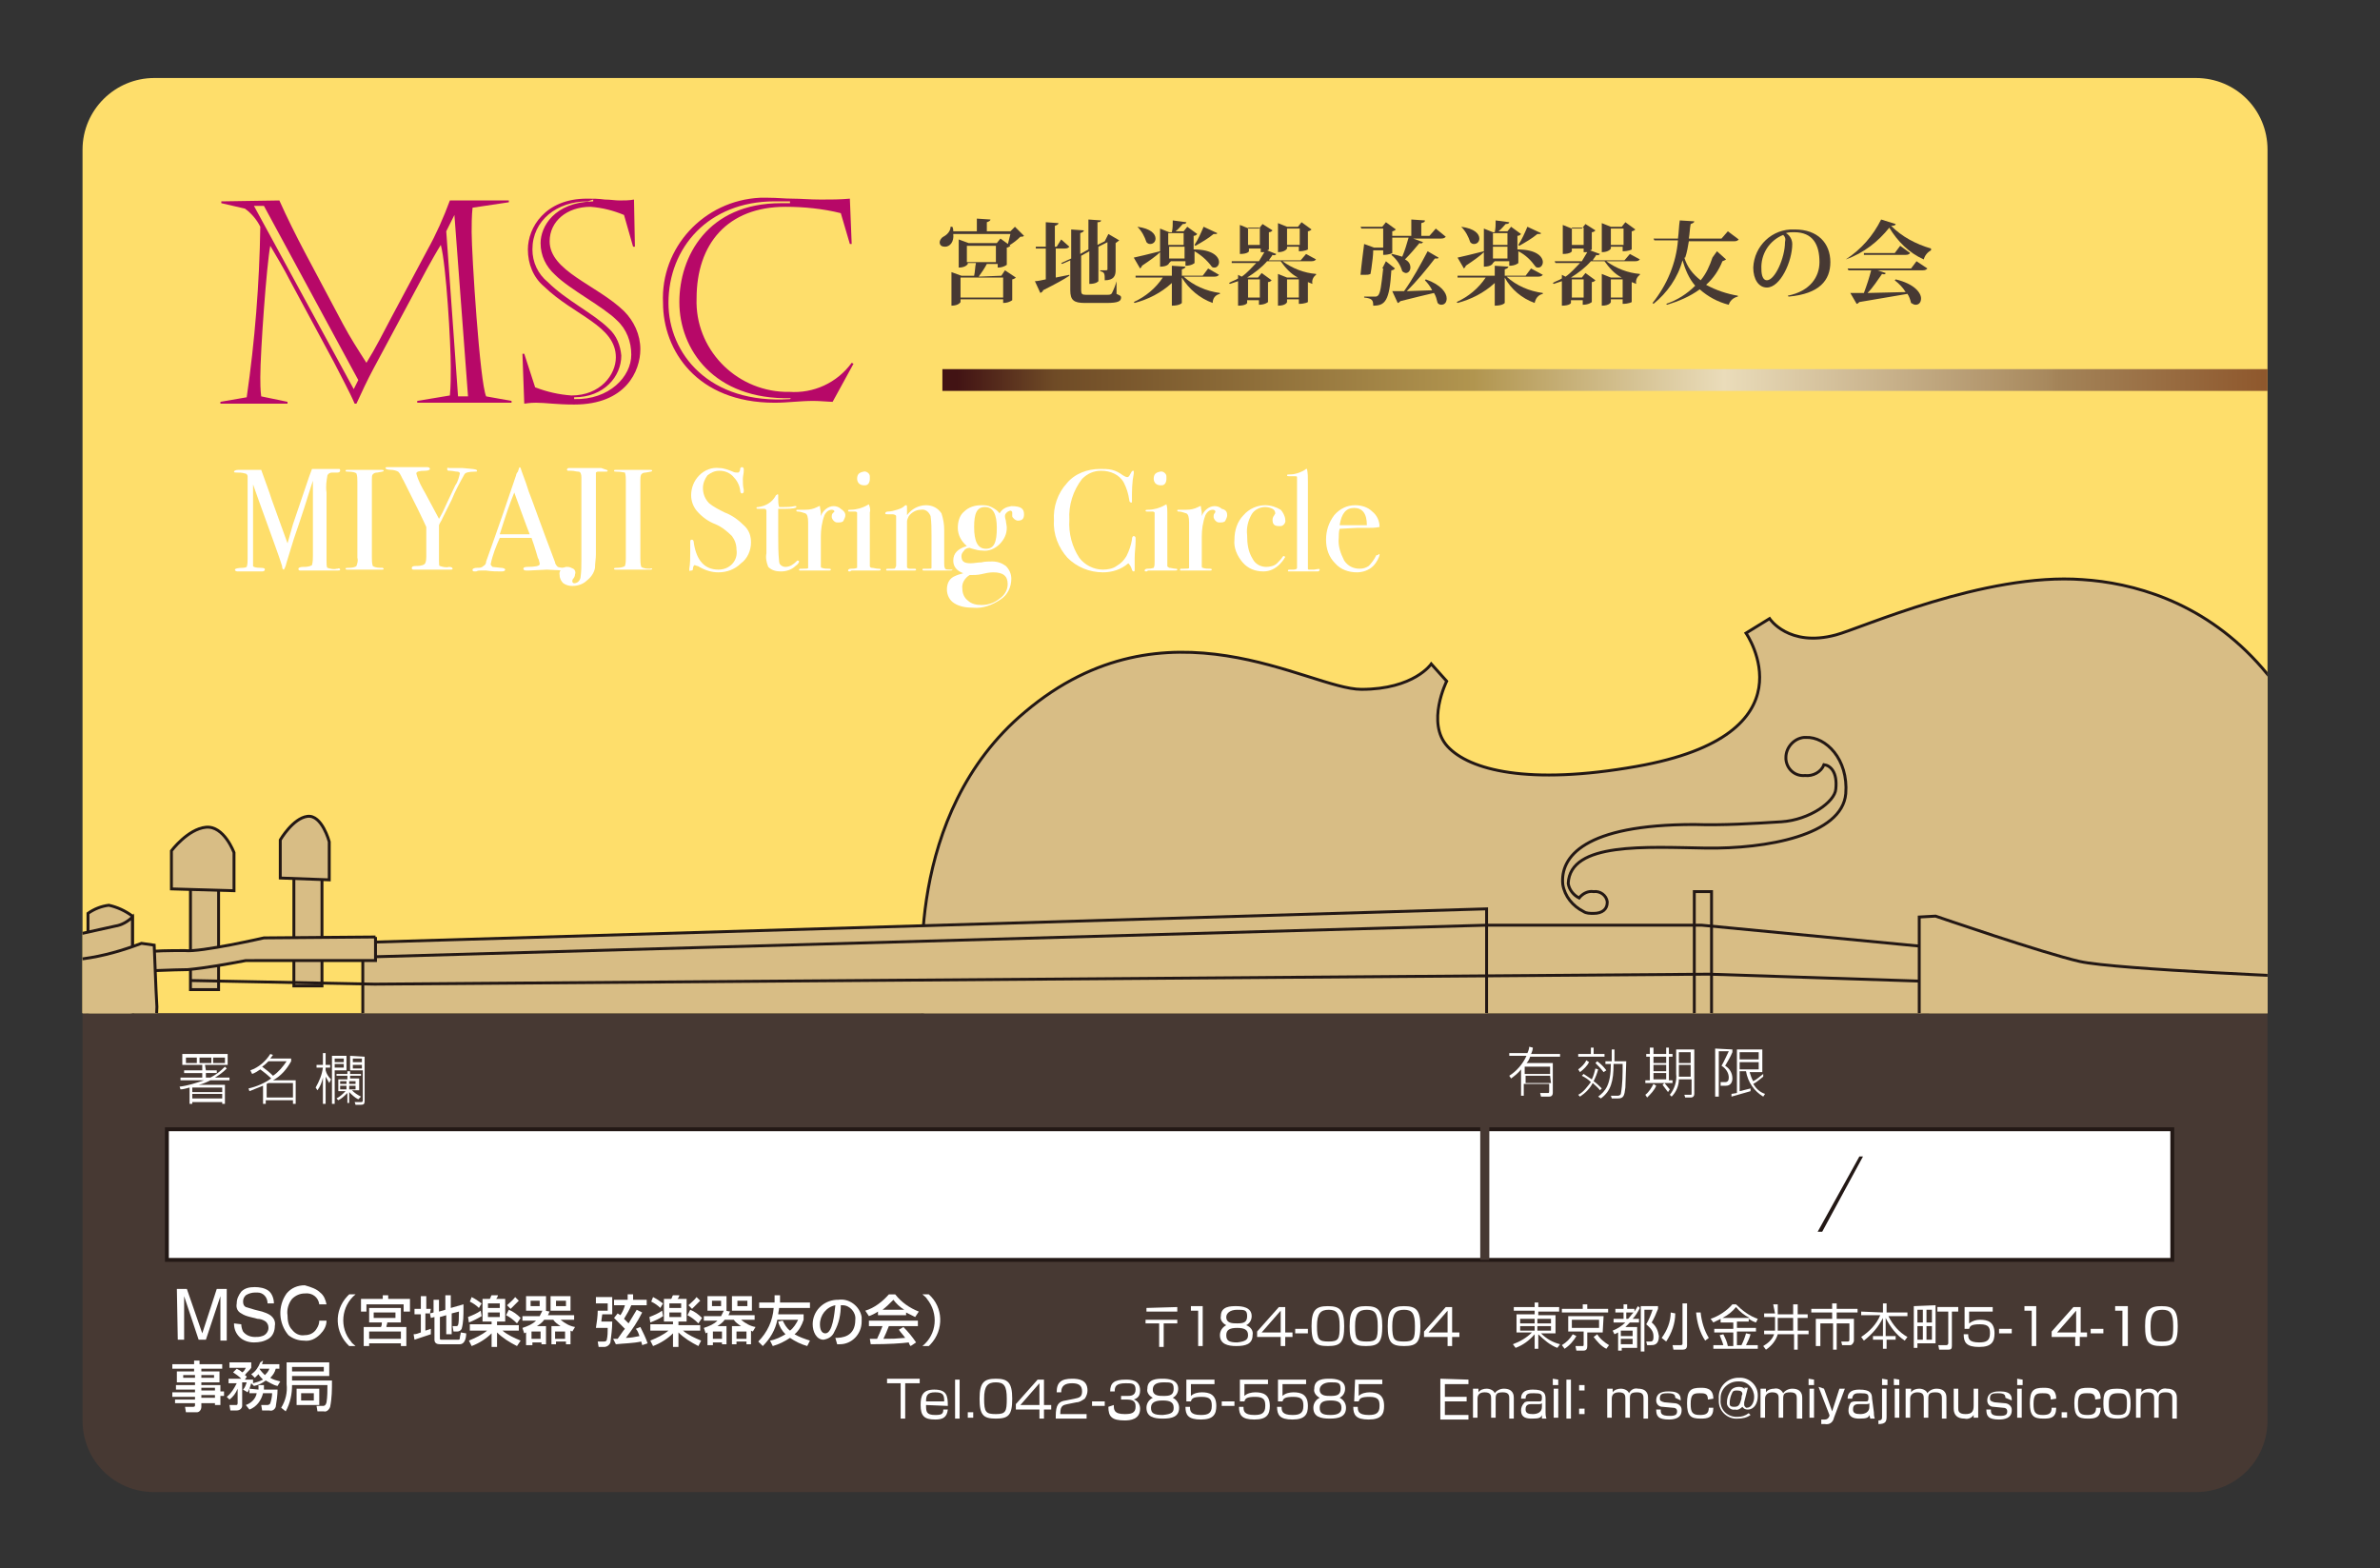 <?xml version="1.0" encoding="utf-8"?>
<!-- Generator: Adobe Illustrator 27.0.0, SVG Export Plug-In . SVG Version: 6.00 Build 0)  -->
<svg version="1.1" id="レイヤー_1" xmlns="http://www.w3.org/2000/svg" xmlns:xlink="http://www.w3.org/1999/xlink" x="0px"
	 y="0px" viewBox="0 0 262.4 172.9" style="enable-background:new 0 0 262.4 172.9;" xml:space="preserve">
<rect x="0" y="0" width="262.4" height="172.9" fill="#333333" stroke="none"/>
<style type="text/css">
	.st0{clip-path:url(#SVGID_00000011718125966925748840000016306353253924423825_);}
	.st1{fill:#473933;}
	.st2{fill:#FEDE6B;}
	.st3{clip-path:url(#SVGID_00000059295806970082727260000003980715062003151282_);}
	.st4{fill:#D8BD85;stroke:#231815;stroke-width:0.32;}
	.st5{fill:none;stroke:#231815;stroke-width:0.32;}
	.st6{fill:#FFFFFF;}
	.st7{fill:#FFFFFF;stroke:#231815;stroke-width:0.43;}
	.st8{fill:#B70868;}
	.st9{fill:none;stroke:#473933;}
	.st10{fill:url(#SVGID_00000075869726154867072720000010122585478090789020_);}
	.st11{fill:#231815;}
</style>
<g>
	<defs>
		<path id="SVGID_1_" d="M17,8.6h225.1c4.4,0,7.9,3.5,7.9,7.9v140.1c0,4.4-3.5,7.9-7.9,7.9H17c-4.4,0-7.9-3.5-7.9-7.9V16.5
			C9.1,12.1,12.7,8.6,17,8.6z"/>
	</defs>
	<clipPath id="SVGID_00000099636935919092680590000000879669736008819124_">
		<use xlink:href="#SVGID_1_"  style="overflow:visible;"/>
	</clipPath>
	<g style="clip-path:url(#SVGID_00000099636935919092680590000000879669736008819124_);">
		<rect y="111.7" class="st1" width="258" height="61.2"/>
		<rect class="st2" width="258" height="111.7"/>
		<g>
			<defs>
				<rect id="SVGID_00000016797014933729196860000015715612912044311707_" width="258" height="111.7"/>
			</defs>
			<clipPath id="SVGID_00000152265700464717858190000003118136128166129285_">
				<use xlink:href="#SVGID_00000016797014933729196860000015715612912044311707_"  style="overflow:visible;"/>
			</clipPath>
			<g style="clip-path:url(#SVGID_00000152265700464717858190000003118136128166129285_);">
				<path class="st4" d="M260,111.3c0-39.6-19.6-46.7-30.4-47.4c-10.8-0.8-24.5,5.4-27.2,6.1c-5.2,1.4-7.3-1.8-7.3-1.8l-2.6,1.6
					c0,0,7.8,11.2-12.1,14.7c-11.9,2.1-18.4,0.4-20.8-2.2s-0.1-7.2-0.1-7.2l-1.7-1.9c0,0-1.9,2.8-7.7,2.8s-21.5-10.7-37.1,2.5
					C99.5,89.8,101.8,109,101.8,109v2.2c0,0-2.3,19.2,11.1,30.5c15.6,13.2,31.3,2.5,37.1,2.5s7.7,2.8,7.7,2.8l1.7-1.9
					c0,0-2.4-4.5,0.1-7.2s8.9-4.3,20.8-2.2c19.9,3.5,12.1,14.7,12.1,14.7l2.6,1.6c0,0,2.1-3.2,7.3-1.8c2.7,0.8,16.4,6.9,27.2,6.1
					s30.4-7.8,30.4-47.4"/>
				<path class="st4" d="M174.6,119.7c-1.2,0.6-2.1,1.7-2.3,3c-0.3,3,2.3,6.6,14.5,6.6c3.2-0.1,6.4,0.1,9.6,0.4
					c3.1,0.2,5.9,2.2,6,3.6c0.2,1.9-0.6,2.6-1.3,2.7c-0.3-0.8-1.2-1.3-2.1-1.2c-1.1-0.1-2,0.7-2.1,1.7c0,0.1,0,0.2,0,0.3
					c0,1.1,0.9,2.1,2,2.1c0.1,0,0.1,0,0.2,0c2.2,0.1,4.7-2.4,4.4-6.2c-0.4-4.6-8.8-6.1-15.4-6s-15,0.7-15.2-3.9
					c0.1-0.7,0.6-1.3,1.2-1.6c0.4,0.5,1,0.8,1.6,0.7c0.7,0.1,1.4-0.4,1.5-1.1c0,0,0-0.1,0-0.1c0-0.7-0.5-1.2-1.5-1.2
					C175.3,119.6,174.9,119.5,174.6,119.7z"/>
				<path class="st4" d="M174.6,100.5c-1.2-0.6-2.1-1.7-2.3-3c-0.3-3,2.3-6.6,14.5-6.6c3.2,0.1,6.4-0.1,9.6-0.3
					c3.1-0.2,5.9-2.2,6-3.6c0.2-1.9-0.6-2.6-1.3-2.7c-0.3,0.8-1.2,1.3-2.1,1.2c-1.1,0.1-2-0.7-2.1-1.8c0-0.1,0-0.2,0-0.2
					c0-1.1,0.9-2.1,2-2.2c0.1,0,0.2,0,0.2,0c2.2-0.1,4.7,2.4,4.4,6.2c-0.4,4.6-8.8,6.1-15.4,6s-15-0.7-15.2,3.9
					c0.1,0.7,0.6,1.3,1.2,1.6c0.4-0.5,1-0.8,1.6-0.7c0.7-0.1,1.4,0.4,1.5,1.1c0,0,0,0.1,0,0.1c0,0.7-0.5,1.2-1.5,1.2
					C175.3,100.7,174.9,100.7,174.6,100.5z"/>
				<polygon class="st4" points="186.8,121.2 186.8,98.3 188.7,98.3 188.7,121 				"/>
				<polyline class="st4" points="163.9,110.1 163.9,100.2 40,103.9 40,116.4 163.9,120 163.9,110.1 				"/>
				<rect x="26.4" y="111.9" class="st4" width="3.1" height="16.1"/>
				<rect x="37.9" y="114.8" class="st4" width="3.1" height="13.2"/>
				<rect x="32.4" y="92.8" class="st4" width="3.1" height="15.9"/>
				<rect x="21" y="94.7" class="st4" width="3.1" height="14.4"/>
				<polyline class="st5" points="40.6,114.9 163.9,118.4 187.6,118.4 212.6,116 				"/>
				<polyline class="st5" points="26.4,112.4 41.3,112 188.4,113.2 212.7,111.8 				"/>
				<polyline class="st5" points="40.6,105.5 163.9,102 187.6,102 212.6,104.4 				"/>
				<polyline class="st5" points="21,108.1 41.3,108.5 188.4,107.4 212.7,108.2 				"/>
				<path class="st4" d="M259.2,111.3c-0.4-1.6-1.5-3-3.1-3.5c0,0-22.8-0.9-26.8-1.8s-15.9-5-15.9-5l-1.8,0.1V119l1.8,0.1
					c0,0,11.9-4,15.9-5s26.8-1.8,26.8-1.8c1.6-0.5,2.8-1.9,3.1-3.5"/>
				<path class="st4" d="M41.4,116.9v-2.6H27.1c-2.1-0.4-4.3-0.8-6.4-1c-1.4,0-5.7-0.2-5.7-0.2l0.5,2.1c1.6,0.2,3.2,0.2,4.9,0.2
					c1.7-0.2,8.7,1.4,8.7,1.4L41.4,116.9"/>
				<path class="st4" d="M41.4,103.3v2.6H27.1c-2.1,0.4-4.3,0.8-6.4,1c-1.4,0-5.7,0.2-5.7,0.2l0.5-2.1c1.6-0.2,3.2-0.2,4.9-0.2
					c1.7,0.2,8.7-1.4,8.7-1.4L41.4,103.3"/>
				<path class="st4" d="M14.6,107.3v-6.3c-0.8-0.6-1.7-1-2.6-1.2c-0.8,0.1-1.6,0.4-2.3,0.9v18.8c0.7,0.5,1.4,0.8,2.3,0.9
					c1-0.2,1.9-0.6,2.6-1.2V107.3z"/>
				<path class="st4" d="M14.6,108.9v-7.8c-0.5,0.5-1.2,0.9-1.9,1c-1.4,0.3-5.4,1.2-5.4,1.2v13.6c0,0,4,0.9,5.4,1.2
					c0.7,0.1,1.4,0.5,1.9,1V108.9z"/>
				<path class="st4" d="M17.2,109.1l-0.2-4.9l-1.4-0.2c-2.1,0.8-4.2,1.4-6.4,1.7l-6.9,0.5v7.7l7,0.5c2.2,0.3,4.4,0.9,6.4,1.7
					l1.4-0.2l0.2-4.9L17.2,109.1z"/>
				<polygon class="st4" points="259.8,109.8 259.8,103.4 257.4,103.4 257.4,109.8 257.4,110.5 257.4,116.8 259.8,116.8 
					259.8,110.5 				"/>
				<polygon class="st4" points="260,112.5 262.2,110.1 260,107.7 				"/>
				<path class="st4" d="M31.1,124v4.2c0,0-1.4,2.4-3,2.6s-2.4-2.8-2.4-2.8v-4.2L31.1,124z"/>
				<path class="st4" d="M43.1,124.7v4.2c0,0-1.8,2.4-3.8,2.6c-2,0.2-3.1-2.8-3.1-2.8v-4.2L43.1,124.7z"/>
				<path class="st4" d="M30.9,96.8v-4.2c0,0,1.4-2.4,3-2.6s2.4,2.8,2.4,2.8v4.2L30.9,96.8z"/>
				<path class="st4" d="M18.9,98v-4.2c0,0,1.8-2.4,3.8-2.6s3.1,2.8,3.1,2.8v4.2L18.9,98z"/>
			</g>
		</g>
		<path class="st6" d="M129.8,144.1v0.5h-3.4v-0.4L129.8,144.1z M129.8,145.5v0.4h-1.5v2.6h-0.5v-2.6h-1.5v-0.4H129.8z"/>
		<path class="st6" d="M132.6,144.1v4.3h-0.5v-3.9h-0.8v-0.5H132.6z"/>
		<path class="st6" d="M138.1,147.2c0,1-0.8,1.2-1.8,1.2c-0.9,0-1.8-0.2-1.8-1.2c0-0.5,0.3-0.9,0.7-1.1c-0.4-0.2-0.7-0.6-0.6-1
			c0-1.1,1.1-1.1,1.7-1.1s1.7,0.1,1.7,1.1c0,0.4-0.2,0.8-0.6,1C137.9,146.3,138.2,146.7,138.1,147.2z M137.6,147.2
			c0-0.6-0.4-0.8-1.2-0.8c-0.8,0-1.2,0.2-1.2,0.8s0.3,0.8,1.2,0.8C137.3,147.9,137.6,147.7,137.6,147.2L137.6,147.2z M135.2,145.2
			c0,0.7,0.7,0.7,1.2,0.7c0.7,0,1.1-0.1,1.1-0.8s-0.3-0.7-1.1-0.7S135.2,144.8,135.2,145.2L135.2,145.2z"/>
		<path class="st6" d="M141.7,144.1v2.8h0.8v0.5h-0.8v1h-0.5v-1h-2.6v-0.6l2.4-2.7H141.7z M141.2,144.5l-2.1,2.4h2.1V144.5z"/>
		<path class="st6" d="M144.2,146.5v0.5h-1.4v-0.5H144.2z"/>
		<path class="st6" d="M146.4,144c1.3,0,1.8,0.4,1.8,2.2s-0.4,2.2-1.8,2.2s-1.8-0.4-1.8-2.2S145.1,144,146.4,144z M145.2,146.2
			c0,1.5,0.2,1.7,1.3,1.7s1.2-0.3,1.2-1.7s-0.3-1.8-1.2-1.8S145.2,144.8,145.2,146.2z"/>
		<path class="st6" d="M150.6,144c1.3,0,1.8,0.4,1.8,2.2s-0.4,2.2-1.8,2.2s-1.8-0.4-1.8-2.2S149.3,144,150.6,144z M149.4,146.2
			c0,1.5,0.2,1.7,1.3,1.7s1.2-0.3,1.2-1.7s-0.3-1.8-1.2-1.8S149.4,144.8,149.4,146.2z"/>
		<path class="st6" d="M154.8,144c1.3,0,1.8,0.4,1.8,2.2s-0.4,2.2-1.8,2.2s-1.8-0.4-1.8-2.2S153.5,144,154.8,144z M153.5,146.2
			c0,1.5,0.2,1.7,1.3,1.7s1.2-0.3,1.2-1.7s-0.3-1.8-1.2-1.8S153.5,144.8,153.5,146.2z"/>
		<path class="st6" d="M160.1,144.1v2.8h0.8v0.5h-0.8v1h-0.5v-1H157v-0.6l2.4-2.7H160.1z M159.6,144.5l-2.1,2.4h2.1V144.5z"/>
		<path class="st6" d="M171.9,144.6h-2.3v0.4h1.9v2h-1.6c0.6,0.6,1.3,1,2.1,1.2l-0.3,0.4c-0.8-0.3-1.5-0.9-2.1-1.5v1.6h-0.4v-1.6
			c-0.6,0.7-1.3,1.2-2.1,1.5l-0.3-0.4c0.8-0.3,1.5-0.7,2.1-1.3h-1.7v-2h2v-0.4h-2.3v-0.4h2.3v-0.5h0.4v0.5h2.3L171.9,144.6z
			 M167.6,145.4v0.5h1.6v-0.5H167.6z M167.6,146.2v0.5h1.6v-0.5H167.6z M171,145.4h-1.5v0.5h1.5V145.4z M171,146.2h-1.5v0.5h1.5
			V146.2z"/>
		<path class="st6" d="M172.2,148.3c0.5-0.3,0.9-0.7,1.2-1.2l0.4,0.2c-0.3,0.5-0.7,1-1.3,1.4L172.2,148.3z M177.3,144.7h-5.1v-0.4
			h2.3v-0.5h0.5v0.5h2.3V144.7z M176.7,146.9H175v1.5c0,0.3-0.1,0.5-0.4,0.5h-0.8l-0.1-0.5h0.7c0.2,0,0.2,0,0.2-0.2v-1.4h-1.7v-1.7
			h3.9L176.7,146.9z M176.3,145.5h-3v0.9h3V145.5z M176.1,147.1c0.3,0.5,0.8,0.9,1.3,1.2l-0.3,0.4c-0.6-0.3-1-0.8-1.4-1.3
			L176.1,147.1z"/>
		<path class="st6" d="M180.8,144.2c-0.2,0.4-0.5,0.9-0.8,1.2h0.7v0.4h-1c-0.2,0.2-0.3,0.3-0.5,0.5h1.3v2.3h-1.7v0.3h-0.4v-2
			l-0.4,0.2l-0.2-0.4c0.5-0.2,1-0.5,1.4-0.9h-1.3v-0.4h1.1v-0.7h-0.9v-0.4h0.9v-0.5h0.4v0.5h0.8v0.3c0.2-0.3,0.3-0.5,0.4-0.6
			L180.8,144.2z M180,146.7h-1.3v0.6h1.3V146.7z M180,147.6h-1.3v0.6h1.3V147.6z M179.5,145.4c0.2-0.2,0.4-0.5,0.6-0.7h-0.8v0.7
			H179.5z M182.8,144.3c-0.2,0.5-0.4,1-0.7,1.5c0.5,0.4,0.7,0.9,0.8,1.5c0,1-0.6,1-0.9,1h-0.4l-0.1-0.4h0.4c0.2,0,0.4,0,0.4-0.5
			s-0.1-0.8-0.8-1.4c0.3-0.5,0.5-1,0.7-1.6h-0.9v4.6h-0.4v-5h1.9L182.8,144.3z"/>
		<path class="st6" d="M183.2,147.5c0.6-0.8,1-1.8,1-2.8l0.5,0.1c0,1.1-0.4,2.2-1,3.1L183.2,147.5z M186,148.3
			c0,0.4-0.2,0.5-0.5,0.5h-1l-0.1-0.5h0.9c0.2,0,0.2-0.1,0.2-0.2v-4.4h0.5L186,148.3z M187.5,144.7c0.1,1,0.4,2,0.9,2.8l-0.4,0.3
			c-0.6-0.9-0.9-2-1-3.1L187.5,144.7z"/>
		<path class="st6" d="M192.9,145.7h-1.4v0.7h2.1v0.4h-2.1v1.5h0.5c0.2-0.4,0.4-0.9,0.5-1.3l0.5,0.1c-0.1,0.4-0.3,0.8-0.5,1.2h1.3
			v0.4h-4.9v-0.4h1.1c-0.1-0.4-0.3-0.8-0.4-1.1l0.4-0.1c0.2,0.4,0.4,0.8,0.5,1.3h0.6v-1.5h-2.1v-0.4h2.1v-0.7h-1.4v-0.4
			c-0.4,0.2-0.6,0.3-0.8,0.4l-0.3-0.4c0.9-0.3,1.8-0.9,2.4-1.6h0.4c0.7,0.7,1.5,1.3,2.4,1.6l-0.2,0.4c-0.3-0.1-0.5-0.2-0.8-0.4
			V145.7z M192.9,145.3c-0.6-0.3-1.1-0.7-1.5-1.2c-0.4,0.5-0.9,0.9-1.5,1.2H192.9z"/>
		<path class="st6" d="M195.5,143.8h0.5v1.1h1.7v-1.1h0.5v1.1h1.1v0.4h-1.1v1.4h1.2v0.4h-1.2v1.7h-0.4v-1.7h-1.8
			c-0.2,0.7-0.7,1.3-1.3,1.7l-0.3-0.4c0.5-0.3,1-0.7,1.2-1.3h-1.1v-0.4h1.2c0-0.2,0-0.4,0-0.6v-0.9h-1.2v-0.4h1.2L195.5,143.8z
			 M196,146.1c0,0.1,0,0.4,0,0.6h1.7v-1.4H196L196,146.1z"/>
		<path class="st6" d="M202.5,143.7v0.6h2.3v0.4h-2.3v0.7h1.9v2.4c0,0.2-0.2,0.5-0.4,0.5c0,0,0,0-0.1,0h-0.8l-0.1-0.4h0.7
			c0.1,0,0.2,0,0.2-0.2v-1.8h-1.4v2.9h-0.4v-2.9h-1.4v2.5h-0.5v-3h1.8v-0.7h-2.3v-0.4h2.3v-0.6L202.5,143.7z"/>
		<path class="st6" d="M207.6,144.7v-1h0.4v1h2.3v0.4h-2.1c0.5,1,1.2,1.8,2.1,2.3l-0.3,0.4c-0.9-0.6-1.6-1.5-2.1-2.5v2h1.1v0.4H208
			v1h-0.4v-1h-1.1v-0.4h1.1v-2c-0.5,1-1.2,1.8-2.1,2.5l-0.3-0.4c0.9-0.6,1.7-1.4,2.1-2.4h-2.1v-0.4L207.6,144.7z"/>
		<path class="st6" d="M213.4,143.9v4.2h-2v0.5H211V144L213.4,143.9z M212,144.4h-0.6v1.4h0.6V144.4z M212,146.2h-0.6v1.5h0.6V146.2
			z M213,144.4h-0.6v1.4h0.6V144.4z M213,146.2h-0.6v1.5h0.6V146.2z M215.2,148.4c0,0.3-0.1,0.4-0.4,0.4h-1l-0.1-0.5h0.9
			c0.1,0,0.2-0.1,0.2-0.2v-3.5h-1.2v-0.5h2.3v0.5h-0.7L215.2,148.4z"/>
		<path class="st6" d="M219.7,144.1v0.5h-2.6v1.3c0.4-0.3,0.8-0.4,1.2-0.4c0.8,0,1.6,0.2,1.6,1.5c0,0.9-0.3,1.5-1.7,1.5
			s-1.7-0.5-1.7-1.4h0.5c0,0.4,0,0.9,1.2,0.9c0.8,0,1.2-0.2,1.2-1c0-0.6-0.1-1-1.1-1s-1.1,0.2-1.2,0.5h-0.5v-2.4L219.7,144.1z"/>
		<path class="st6" d="M221.8,146.5v0.5h-1.4v-0.5H221.8z"/>
		<path class="st6" d="M224.5,144.1v4.3H224v-3.9h-0.8v-0.5H224.5z"/>
		<path class="st6" d="M229.4,144.1v2.8h0.7v0.5h-0.8v1h-0.5v-1h-2.6v-0.6l2.4-2.7H229.4z M228.9,144.5l-2.1,2.4h2.1V144.5z"/>
		<path class="st6" d="M231.9,146.5v0.5h-1.4v-0.5H231.9z"/>
		<path class="st6" d="M234.6,144.1v4.3H234v-3.9h-0.8v-0.5H234.6z"/>
		<path class="st6" d="M238.3,144c1.3,0,1.8,0.4,1.8,2.2s-0.4,2.2-1.8,2.2s-1.8-0.4-1.8-2.2S237,144,238.3,144z M237.1,146.2
			c0,1.5,0.2,1.7,1.3,1.7s1.2-0.3,1.2-1.7s-0.3-1.8-1.2-1.8S237.1,144.8,237.1,146.2z"/>
		<path class="st6" d="M99.8,152.5v3.9h-0.5v-3.9h-1.5v-0.5h3.6v0.5H99.8z"/>
		<path class="st6" d="M102.1,154.9c0,0.7,0,1.1,1,1.1c0.7,0,0.9-0.1,0.9-0.6h0.5c-0.1,0.9-0.6,1.1-1.4,1.1c-1.2,0-1.6-0.4-1.6-1.6
			c0-1,0.2-1.7,1.5-1.7c1.4,0,1.5,0.7,1.5,1.8L102.1,154.9z M104.1,154.5c0-0.7-0.1-1-1-1s-1,0.4-1,1H104.1z"/>
		<path class="st6" d="M105.8,152.1v4.3h-0.5v-4.3H105.8z"/>
		<path class="st6" d="M107.3,155.7v0.6h-0.6v-0.6H107.3z"/>
		<path class="st6" d="M109.8,152c1.3,0,1.8,0.4,1.8,2.2s-0.4,2.2-1.8,2.2s-1.8-0.4-1.8-2.2S108.5,152,109.8,152z M108.5,154.2
			c0,1.5,0.2,1.7,1.3,1.7s1.2-0.3,1.2-1.7s-0.3-1.8-1.2-1.8S108.5,152.8,108.5,154.2z"/>
		<path class="st6" d="M115.1,152.1v2.8h0.8v0.5h-0.8v1h-0.5v-1H112v-0.6l2.4-2.7H115.1z M114.6,152.5l-2.1,2.4h2.1V152.5z"/>
		<path class="st6" d="M117.7,154.8c-0.4,0.1-0.8,0.1-0.8,1v0.1h2.9v0.5h-3.4v-0.3c0-1.2,0.3-1.6,1.1-1.7l1-0.2
			c0.5-0.1,0.8-0.2,0.8-0.8s-0.3-0.9-1.1-0.9s-1.2,0.3-1.2,1h-0.5c0-1.1,0.5-1.5,1.7-1.5c0.7,0,1.7,0.1,1.7,1.3
			c0,0.3-0.1,0.6-0.3,0.9c-0.3,0.2-0.6,0.4-0.9,0.4L117.7,154.8z"/>
		<path class="st6" d="M121.8,154.5v0.5h-1.4v-0.5H121.8z"/>
		<path class="st6" d="M122.8,154.9c0,0.5,0,1,1.2,1c0.7,0,1.2-0.1,1.2-0.8c0-0.3,0-0.8-0.9-0.8h-0.7v-0.4h0.7c0.3,0,0.9,0,0.9-0.7
			s-0.4-0.7-1.1-0.7c-1.1,0-1.2,0.4-1.2,0.9h-0.5c0-0.9,0.4-1.3,1.7-1.3c0.5,0,1.6,0,1.6,1.2c0,0.8-0.5,0.9-0.7,1
			c0.4,0.1,0.7,0.5,0.7,1c0,1.2-1.1,1.3-1.7,1.3c-1.4,0-1.8-0.4-1.8-1.5L122.8,154.9z"/>
		<path class="st6" d="M130,155.2c0,1-0.8,1.2-1.8,1.2s-1.8-0.2-1.8-1.2c0-0.5,0.3-0.9,0.7-1.1c-0.4-0.2-0.7-0.6-0.6-1
			c0-1.1,1.1-1.1,1.7-1.1s1.7,0.1,1.7,1.1c0,0.4-0.2,0.8-0.6,1C129.7,154.3,130,154.7,130,155.2z M129.4,155.2
			c0-0.6-0.4-0.8-1.2-0.8c-0.8,0-1.3,0.2-1.3,0.8s0.3,0.8,1.3,0.8C129.2,155.9,129.4,155.7,129.4,155.2z M127.1,153.2
			c0,0.7,0.7,0.7,1.2,0.7c0.7,0,1.1-0.1,1.1-0.8s-0.3-0.7-1.1-0.7C127.3,152.4,127.1,152.8,127.1,153.2L127.1,153.2z"/>
		<path class="st6" d="M133.9,152.1v0.5h-2.6v1.3c0.3-0.3,0.8-0.4,1.2-0.4c0.8,0,1.6,0.2,1.6,1.5c0,0.9-0.3,1.5-1.7,1.5
			c-1.4,0-1.7-0.5-1.7-1.4h0.5c0,0.4,0,0.9,1.2,0.9c0.8,0,1.2-0.2,1.2-1c0-0.6-0.1-1-1.1-1s-1.1,0.2-1.2,0.5h-0.5v-2.4L133.9,152.1z
			"/>
		<path class="st6" d="M136.1,154.5v0.5h-1.4v-0.5H136.1z"/>
		<path class="st6" d="M139.8,152.1v0.5h-2.6v1.3c0.3-0.3,0.8-0.4,1.2-0.4c0.8,0,1.6,0.2,1.6,1.5c0,0.9-0.3,1.5-1.7,1.5
			s-1.7-0.5-1.7-1.4h0.5c0,0.4,0,0.9,1.2,0.9c0.8,0,1.2-0.2,1.2-1c0-0.6-0.1-1-1.1-1s-1.1,0.2-1.2,0.5h-0.5v-2.4L139.8,152.1z"/>
		<path class="st6" d="M144,152.1v0.5h-2.6v1.3c0.3-0.3,0.8-0.4,1.2-0.4c0.8,0,1.6,0.2,1.6,1.5c0,0.9-0.3,1.5-1.7,1.5
			s-1.7-0.5-1.7-1.4h0.5c0,0.4,0,0.9,1.2,0.9c0.8,0,1.2-0.2,1.2-1c0-0.6-0.1-1-1.1-1s-1.1,0.2-1.2,0.5h-0.5v-2.4L144,152.1z"/>
		<path class="st6" d="M148.4,155.2c0,1-0.8,1.2-1.8,1.2s-1.8-0.2-1.8-1.2c0-0.5,0.3-0.9,0.7-1.1c-0.4-0.2-0.7-0.6-0.6-1
			c0-1.1,1.1-1.1,1.7-1.1s1.7,0.1,1.7,1.1c0,0.4-0.2,0.8-0.6,1C148.1,154.3,148.4,154.7,148.4,155.2z M147.9,155.2
			c0-0.6-0.4-0.8-1.2-0.8s-1.2,0.2-1.2,0.8s0.3,0.8,1.2,0.8S147.9,155.7,147.9,155.2z M145.5,153.2c0,0.7,0.7,0.7,1.2,0.7
			c0.7,0,1.1-0.1,1.1-0.8s-0.3-0.7-1.1-0.7S145.5,152.8,145.5,153.2L145.5,153.2z"/>
		<path class="st6" d="M152.4,152.1v0.5h-2.6v1.3c0.3-0.3,0.8-0.4,1.2-0.4c0.8,0,1.6,0.2,1.6,1.5c0,0.9-0.3,1.5-1.7,1.5
			s-1.7-0.5-1.7-1.4h0.5c0,0.4,0,0.9,1.2,0.9c0.8,0,1.2-0.2,1.2-1c0-0.6-0.1-1-1.1-1s-1.1,0.2-1.2,0.5h-0.5l0.1-2.4L152.4,152.1z"/>
		<path class="st6" d="M161.9,152.1v0.5h-2.6v1.4h2.4v0.5h-2.4v1.5h2.6v0.5h-3.1V152L161.9,152.1z"/>
		<path class="st6" d="M163,153.1v0.4c0.2-0.3,0.6-0.4,0.9-0.4c0.4,0,0.8,0.2,0.9,0.5c0.2-0.3,0.6-0.5,1-0.5c1.1,0,1.1,0.8,1.1,1
			v2.3h-0.5v-2.2c0-0.3,0-0.7-0.7-0.7s-0.8,0.2-0.8,0.7v2.1h-0.5v-2.1c0-0.3,0-0.7-0.7-0.7c-0.5,0-0.8,0.2-0.8,0.7v2.1h-0.5v-3.2
			L163,153.1z"/>
		<path class="st6" d="M170.4,155.7c0,0.2,0,0.4,0.1,0.7H170c0-0.1,0-0.3,0-0.4c-0.1,0.3-0.3,0.4-1.1,0.4c-0.6,0-1.2-0.1-1.2-0.9
			c0-0.3,0.1-0.6,0.4-0.9c0.2-0.1,0.4-0.1,0.5-0.1h1.1c0.2,0,0.3,0,0.3-0.4s-0.1-0.5-0.9-0.5c-0.5,0-0.9,0-0.9,0.6h-0.5
			c0-0.8,0.6-1,1.3-1c1.2,0,1.4,0.4,1.4,1L170.4,155.7z M170,154.7c-0.1,0.1-0.2,0.1-0.3,0.1h-0.9c-0.6,0-0.6,0.4-0.6,0.6
			c0,0.4,0.3,0.5,0.8,0.5s1-0.2,1-0.8L170,154.7z"/>
		<path class="st6" d="M171.8,152.1v0.6h-0.6V152L171.8,152.1z M171.8,153.1v3.2h-0.5v-3.2H171.8z"/>
		<path class="st6" d="M173.2,152.1v4.3h-0.5v-4.3H173.2z"/>
		<path class="st6" d="M174.7,152.7v0.6h-0.6v-0.6H174.7z M174.7,155.3v0.6h-0.6v-0.6H174.7z"/>
		<path class="st6" d="M177.8,153.1v0.4c0.2-0.3,0.6-0.4,0.9-0.4c0.4,0,0.8,0.2,0.9,0.5c0.2-0.4,0.6-0.6,1-0.5c1.1,0,1.1,0.8,1.1,1
			v2.3h-0.5v-2.2c0-0.3,0-0.7-0.7-0.7s-0.8,0.2-0.8,0.7v2.1h-0.5v-2.1c0-0.3,0-0.7-0.7-0.7c-0.5,0-0.8,0.2-0.8,0.7v2.1h-0.5v-3.2
			L177.8,153.1z"/>
		<path class="st6" d="M184.7,154.1c0-0.3-0.1-0.5-0.8-0.5s-0.9,0.1-0.9,0.6c0,0.2,0.1,0.3,0.5,0.4l1.1,0.1c0.4,0,0.8,0.3,0.8,0.7
			c0,0,0,0.1,0,0.1c0,0.9-0.9,1-1.4,1c-1.2,0-1.4-0.4-1.4-1.1h0.5c0,0.4,0,0.7,1,0.7c0.7,0,0.8-0.2,0.8-0.5s-0.2-0.4-0.5-0.4
			l-1.1-0.1c-0.4,0-0.7-0.3-0.7-0.7c0,0,0,0,0,0c0-1,1-1,1.4-1c1.3,0,1.3,0.6,1.3,1L184.7,154.1z"/>
		<path class="st6" d="M188.3,154.3c0-0.7-0.4-0.7-0.9-0.7c-0.7,0-1,0.1-1,1.2c0,0.9,0.2,1.2,1,1.2c0.6,0,1-0.1,1-0.8h0.5
			c0,1.1-0.6,1.2-1.4,1.2c-1.1,0-1.5-0.3-1.5-1.7s0.4-1.7,1.5-1.7c0.5,0,1.4,0,1.4,1.2L188.3,154.3z"/>
		<path class="st6" d="M192.3,153h0.4l-0.4,1.6c0,0.1,0,0.2,0,0.3c0,0.1,0.1,0.2,0.2,0.3c0,0,0,0,0.1,0c0.5,0,0.8-0.6,0.8-1.2
			c0-0.9-0.7-1.7-1.6-1.7c-0.1,0-0.1,0-0.2,0c-1,0-1.9,0.8-1.9,1.8c0,0.1,0,0.1,0,0.2c-0.1,1,0.6,1.8,1.6,1.9c0.1,0,0.2,0,0.3,0
			c0.4,0,0.8-0.1,1.2-0.4l0.2,0.2c-0.4,0.3-0.9,0.4-1.4,0.4c-1.1,0.1-2.1-0.8-2.1-1.9c0-0.1,0-0.2,0-0.3c-0.1-1.2,0.8-2.2,2-2.3
			c0.1,0,0.1,0,0.2,0c1.1-0.1,2.1,0.8,2.1,1.9c0,0,0,0.1,0,0.1c0,0.8-0.4,1.5-1.1,1.5c-0.4,0-0.5-0.2-0.6-0.3
			c-0.2,0.2-0.5,0.4-0.8,0.3c-0.4,0.1-0.8-0.2-0.9-0.6c0-0.1,0-0.1,0-0.2c0-0.5,0.2-1,0.5-1.4c0.2-0.2,0.5-0.3,0.8-0.3
			c0.5,0,0.6,0.2,0.7,0.3L192.3,153z M192.1,153.7c0-0.3-0.2-0.4-0.6-0.4c-0.2,0-0.4,0-0.5,0.2c-0.2,0.4-0.3,0.8-0.3,1.2
			c0,0.2,0,0.4,0.5,0.4s0.6-0.2,0.8-0.9C192,154.1,192,153.9,192.1,153.7z"/>
		<path class="st6" d="M194.7,153.1v0.4c0.2-0.3,0.6-0.4,0.9-0.4c0.4-0.1,0.8,0.1,1,0.5c0.2-0.3,0.6-0.5,1-0.5c1.1,0,1.1,0.8,1.1,1
			v2.3h-0.6v-2.2c0-0.3,0-0.7-0.7-0.7s-0.8,0.2-0.8,0.7v2.1h-0.5v-2.1c0-0.3,0-0.7-0.7-0.7c-0.4,0-0.8,0.2-0.8,0.7v2.1h-0.5v-3.2
			L194.7,153.1z"/>
		<path class="st6" d="M200,152.1v0.6h-0.6V152L200,152.1z M200,153.1v3.2h-0.5v-3.2H200z"/>
		<path class="st6" d="M201.1,153.1l0.9,2.5l0.8-2.5h0.6l-1.2,3.2c-0.1,0.5-0.5,0.8-1,0.7c-0.1,0-0.3,0-0.4,0v-0.5
			c0.1,0,0.3,0,0.4,0c0.2,0,0.4-0.1,0.5-0.4v-0.1l-1.2-3.1L201.1,153.1z"/>
		<path class="st6" d="M206.6,155.7c0,0.2,0,0.4,0.1,0.7h-0.5c0-0.1-0.1-0.3-0.1-0.4c-0.1,0.3-0.3,0.4-1.1,0.4
			c-0.5,0-1.2-0.1-1.2-0.9c0-0.3,0.1-0.7,0.3-0.9c0.2-0.1,0.4-0.1,0.5-0.1h1.1c0.2,0,0.3,0,0.3-0.4s-0.1-0.5-0.9-0.5
			c-0.5,0-0.8,0-0.9,0.6h-0.5c0-0.8,0.6-1,1.3-1c1.2,0,1.4,0.4,1.4,1L206.6,155.7z M206.1,154.7c-0.1,0.1-0.2,0.1-0.3,0.1h-0.9
			c-0.6,0-0.6,0.4-0.6,0.6c0,0.4,0.3,0.5,0.8,0.5s1-0.2,1-0.8L206.1,154.7z"/>
		<path class="st6" d="M208,153.1v3.1c0,0.5-0.1,0.8-0.9,0.8v-0.4c0.4,0,0.4-0.2,0.4-0.4v-3.1H208z M208.1,152.1v0.6h-0.6V152
			L208.1,152.1z"/>
		<path class="st6" d="M209.4,152.1v0.6h-0.6V152L209.4,152.1z M209.4,153.1v3.2h-0.5v-3.2H209.4z"/>
		<path class="st6" d="M210.7,153.1v0.4c0.2-0.3,0.6-0.4,0.9-0.4c0.4,0,0.8,0.2,0.9,0.5c0.2-0.3,0.6-0.5,1-0.5c1.1,0,1.1,0.8,1.1,1
			v2.3h-0.5v-2.2c0-0.3,0-0.7-0.7-0.7s-0.8,0.2-0.8,0.7v2.1h-0.5v-2.1c0-0.3,0-0.7-0.7-0.7c-0.4,0-0.8,0.2-0.8,0.7v2.1h-0.5v-3.2
			L210.7,153.1z"/>
		<path class="st6" d="M215.9,153.1v2.1c0,0.3,0,0.7,0.8,0.7c0.6,0,0.9-0.2,0.9-0.9v-1.9h0.5v3.2h-0.5V156c-0.2,0.3-0.6,0.5-1,0.4
			c-0.8,0-1.2-0.4-1.2-1.1v-2.2H215.9z"/>
		<path class="st6" d="M221.1,154.1c0-0.3-0.1-0.5-0.8-0.5s-0.9,0.1-0.9,0.6c0,0.2,0.1,0.3,0.5,0.4l1.1,0.1c0.4,0,0.8,0.3,0.8,0.7
			c0,0,0,0.1,0,0.1c0,0.9-0.9,1-1.4,1c-1.2,0-1.4-0.4-1.4-1.1h0.5c0,0.4,0,0.7,1,0.7c0.7,0,0.8-0.2,0.8-0.5s-0.2-0.4-0.5-0.4l-1-0.1
			c-0.4,0-0.7-0.3-0.7-0.7c0,0,0,0,0,0c0-1,1-1,1.4-1c1.3,0,1.3,0.6,1.3,1L221.1,154.1z"/>
		<path class="st6" d="M223,152.1v0.6h-0.6V152L223,152.1z M222.9,153.1v3.2h-0.5v-3.2H222.9z"/>
		<path class="st6" d="M226.1,154.3c0-0.7-0.4-0.7-0.9-0.7c-0.7,0-1,0.1-1,1.2c0,0.9,0.2,1.2,1,1.2c0.6,0,1-0.1,1-0.8h0.5
			c0,1.1-0.6,1.2-1.4,1.2c-1.1,0-1.5-0.3-1.5-1.7s0.4-1.7,1.5-1.7c0.5,0,1.4,0,1.4,1.2L226.1,154.3z"/>
		<path class="st6" d="M227.9,155.7v0.6h-0.6v-0.6H227.9z"/>
		<path class="st6" d="M231,154.3c0-0.7-0.4-0.7-0.9-0.7c-0.7,0-1,0.1-1,1.2c0,0.9,0.2,1.2,1,1.2c0.6,0,1-0.1,1-0.8h0.5
			c0,1.1-0.6,1.2-1.4,1.2c-1.1,0-1.5-0.3-1.5-1.7s0.4-1.7,1.5-1.7c0.5,0,1.4,0,1.4,1.2L231,154.3z"/>
		<path class="st6" d="M234.9,154.7c0,1.1-0.1,1.7-1.5,1.7c-1.1,0-1.5-0.4-1.5-1.6s0.1-1.7,1.5-1.7
			C234.6,153.1,234.9,153.5,234.9,154.7z M233.5,156c0.9,0,1-0.3,1-1.3s-0.2-1.1-1-1.1s-1,0.3-1,1.2S232.6,156,233.5,156L233.5,156z
			"/>
		<path class="st6" d="M236.1,153.1v0.4c0.2-0.3,0.6-0.4,0.9-0.4c0.4,0,0.8,0.2,0.9,0.5c0.2-0.4,0.6-0.6,1-0.5c1.1,0,1.1,0.8,1.1,1
			v2.3h-0.5v-2.2c0-0.3,0-0.7-0.7-0.7s-0.8,0.2-0.8,0.7v2.1h-0.5v-2.1c0-0.3,0-0.7-0.7-0.7c-0.5,0-0.8,0.2-0.8,0.7v2.1h-0.5v-3.2
			L236.1,153.1z"/>
		<rect x="18.4" y="124.5" class="st7" width="221.1" height="14.4"/>
		<path class="st6" d="M169,115.5c0,0.2-0.1,0.5-0.2,0.7h3.2v0.3h-3.3c-0.1,0.3-0.2,0.5-0.4,0.7h2.9v3.3c0,0.2-0.1,0.4-0.4,0.4h-0.9
			l-0.1-0.4h0.9c0.1,0,0.1-0.1,0.1-0.2v-0.8h-2.8v1.3h-0.3v-2.9c-0.3,0.4-0.7,0.7-1.1,1l-0.2-0.3c0.8-0.5,1.5-1.3,1.9-2.2h-1.9v-0.3
			h2c0.1-0.2,0.2-0.5,0.2-0.7L169,115.5z M168.1,117.6L168.1,117.6v0.8h2.8v-0.8H168.1z M170.9,118.6h-2.7v0.8h2.8L170.9,118.6z"/>
		<path class="st6" d="M176.2,117.9c-0.1,0.4-0.3,0.9-0.5,1.3c0.3,0.2,0.6,0.5,0.9,0.8l-0.2,0.2c-0.2-0.3-0.5-0.5-0.8-0.8
			c-0.3,0.6-0.8,1.1-1.4,1.5l-0.2-0.2c0.6-0.3,1-0.9,1.4-1.4c-0.3-0.3-0.6-0.5-1-0.7l0.2-0.2c0.3,0.2,0.6,0.4,0.9,0.6
			c0.2-0.4,0.3-0.8,0.4-1.2L176.2,117.9z M174,117.9c0.4-0.3,0.7-0.6,0.9-1l0.3,0.2c-0.2,0.4-0.6,0.8-1,1.1L174,117.9z M175.7,115.5
			v0.7h1.2v0.3h-2.9v-0.3h1.4v-0.7H175.7z M176.8,118.2c-0.3-0.4-0.6-0.7-0.9-1l0.2-0.2c0.4,0.3,0.7,0.6,1,1L176.8,118.2z
			 M179.3,116.9c0,0.6-0.1,2.5-0.1,3c-0.1,0.9-0.2,1.2-0.8,1.2h-0.7l-0.1-0.3h0.8c0.1,0,0.3-0.1,0.3-0.2c0.2-1.1,0.2-2.2,0.2-3.3h-1
			c0,1.9-0.3,3-1.4,3.8l-0.3-0.2c0.8-0.6,1.4-1.3,1.4-3.6H177v-0.3h0.7v-1.3h0.3v1.3H179.3z"/>
		<path class="st6" d="M181.4,120.7c0.4-0.3,0.7-0.8,0.9-1.2l0.3,0.2c-0.2,0.5-0.6,0.9-1,1.3L181.4,120.7z M182.3,115.5v0.7h1.4
			v-0.7h0.3v0.7h0.4v0.3h-0.4v2.6h0.4v0.3h-3v-0.3h0.5v-2.6h-0.4v-0.3h0.4v-0.7H182.3z M183.7,116.5h-1.4v0.7h1.4V116.5z
			 M183.7,117.4h-1.4v0.7h1.4V117.4z M183.7,118.3h-1.4v0.7h1.4V118.3z M183.9,120.4c-0.2-0.3-0.4-0.5-0.6-0.8l0.2-0.2
			c0.2,0.2,0.4,0.5,0.6,0.7L183.9,120.4z M185.1,119c0,0.7-0.3,1.4-0.8,1.9l-0.2-0.2c0.5-0.6,0.8-1.5,0.7-2.3v-2.7h2v4.9
			c0,0.2-0.1,0.4-0.4,0.4h-0.6l-0.1-0.3h0.7c0.1,0,0.1,0,0.1-0.2V119L185.1,119z M186.4,117.4h-1.3v0.9c0,0.1,0,0.2,0,0.4h1.3
			L186.4,117.4z M186.4,116h-1.3v1.2h1.3L186.4,116z"/>
		<path class="st6" d="M191,115.7v0.3c-0.2,0.5-0.5,1-0.8,1.5c0.5,0.3,0.8,0.8,0.8,1.4c0,0.4-0.2,0.8-0.7,0.8c0,0-0.1,0-0.1,0h-0.5
			v-0.4h0.5c0.3,0,0.4-0.2,0.4-0.5c0-0.5-0.3-1-0.8-1.3c0.3-0.5,0.5-1,0.8-1.6h-1.1v5h-0.4v-5.3L191,115.7z M194.4,118.7
			c-0.4,0.3-0.7,0.6-1.1,0.8c0.3,0.5,0.7,0.9,1.3,1.1l-0.2,0.3c-1-0.6-1.7-1.6-1.9-2.8h-0.7v2.2c0.4-0.1,0.8-0.2,1.2-0.3v0.3
			c-0.7,0.2-1.4,0.4-2.1,0.6v-0.3l0.6-0.1v-4.8h2.8v2.5h-1.4c0.1,0.3,0.2,0.7,0.4,1c0.4-0.2,0.7-0.5,1.1-0.8L194.4,118.7z
			 M193.9,116h-2.1v0.8h2.1V116z M193.9,117.1h-2.1v0.8h2.1V117.1z"/>
		<path class="st1" d="M111.9,25l1,1c-0.1,0.1-0.2,0.1-0.4,0.1c-0.4,0.4-0.8,0.7-1.3,1l-0.1-0.1c0.1-0.4,0.2-0.8,0.3-1.2h-6.3
			c0.1,0.9-0.4,1.4-0.9,1.4c-0.3,0-0.6-0.1-0.6-0.5c0-0.2,0.2-0.5,0.4-0.6c0.4-0.2,0.8-0.6,0.8-1.1h0.2c0.1,0.2,0.1,0.4,0.1,0.5h2.6
			v-1.4l1.5,0.1c0,0.1-0.1,0.2-0.4,0.3v1h2.6L111.9,25z M110.4,30.4l0.4-0.6l1.2,0.8c-0.1,0.1-0.3,0.2-0.4,0.2v2.3
			c-0.3,0.2-0.6,0.3-1,0.3V33h-4.7v0.3c0,0-0.2,0.4-1,0.4V30l1.1,0.4h1.4c0.1-0.4,0.1-1,0.2-1.4h-0.9v0.1c0,0-0.2,0.4-1,0.4v-3.1
			l1.1,0.4h3.1l0.4-0.5l1.1,0.8c-0.1,0.1-0.3,0.2-0.4,0.2v1.9c-0.3,0.2-0.6,0.3-1,0.3v-0.4h-1.2c-0.2,0.4-0.6,1-0.9,1.4L110.4,30.4z
			 M105.9,32.8h4.7v-2.2h-4.7V32.8z M106.6,28.9h3.2v-1.8h-3.2L106.6,28.9z"/>
		<path class="st1" d="M116.4,27.4v3.2l1.5-0.3v0.1c-0.6,0.4-1.5,0.9-2.9,1.6c0,0.1-0.1,0.2-0.3,0.3l-0.6-1.3c0.3,0,0.7-0.1,1.2-0.2
			v-3.4h-1.1v-0.2h1.1v-2.7l1.4,0.1c0,0.1-0.1,0.2-0.4,0.3v2.3h0.2l0.5-0.8l0.9,0.8c-0.1,0.1-0.2,0.2-0.5,0.2L116.4,27.4z M123.1,31
			v1.4c0.4,0.2,0.5,0.2,0.5,0.4c0,0.4-0.3,0.6-1.6,0.6h-2.4c-1.2,0-1.6-0.3-1.6-1.4v-3.3l-0.9,0.4L117,29l1.1-0.5v-3.2l1.4,0.1
			c0,0.1-0.1,0.2-0.4,0.3V28l0.9-0.5v-3.3l1.4,0.1c0,0.1-0.1,0.2-0.4,0.2V27l0.8-0.4l0.4-0.8l1.2,0.7c-0.1,0.1-0.3,0.2-0.4,0.3v3
			c0,0.6-0.2,1.1-1.2,1.1c0-0.7,0-0.9-0.5-1v-0.1h0.6c0.1,0,0.2,0,0.2-0.1v-3l-1,0.5V31c0,0-0.2,0.3-1,0.3v-3.6l-0.9,0.5V32
			c0,0.4,0.1,0.5,0.5,0.5h2.4c0.2,0,0.4,0,0.5-0.2c0.2-0.4,0.4-0.9,0.5-1.3H123.1z"/>
		<path class="st1" d="M134.4,30.3c-0.1,0.1-0.2,0.2-0.5,0.2h-3.4c1.1,1,2.5,1.6,4,1.8v0.1c-0.5,0.1-0.8,0.5-0.8,1
			c-1.4-0.5-2.6-1.5-3.4-2.8v2.8c0,0-0.2,0.3-1.1,0.3v-2.5c-1.2,1.1-2.6,1.8-4.1,2.2l-0.1-0.1c1.3-0.6,2.4-1.5,3.2-2.7h-3v-0.2h4
			v-1.1l1.5,0.1c0,0.1-0.1,0.2-0.4,0.3v0.7h2.3l0.6-0.8L134.4,30.3z M128.9,29c0,0-0.1,0.4-1,0.4v-1.6c-0.4,0.4-1.1,0.9-2,1.5
			c0,0.1-0.1,0.2-0.2,0.3l-0.7-1.2c0.5-0.1,1.7-0.4,2.9-0.7v-2.5l1,0.4h0.3c0.1-0.4,0.1-0.9,0.1-1.3l1.5,0.2c0,0.1-0.1,0.2-0.4,0.2
			c-0.2,0.2-0.5,0.6-0.8,0.8h0.9l0.4-0.5l1.1,0.8c-0.1,0.1-0.2,0.2-0.4,0.2v1.6v-0.1c2.1,0,2.8,0.8,2.8,1.4c0,0.3-0.2,0.6-0.5,0.6
			c0,0,0,0,0,0c-0.1,0-0.2,0-0.3-0.1c-0.5-0.7-1.2-1.3-1.9-1.7V29c0,0-0.3,0.3-1,0.3v-0.5h-1.6L128.9,29z M125.4,25
			c1.5,0.2,2,0.8,2,1.3c0,0.3-0.2,0.6-0.6,0.6c0,0,0,0,0,0c-0.2,0-0.3-0.1-0.4-0.2C126.2,26.1,125.9,25.5,125.4,25L125.4,25z
			 M130.5,25.7h-1.7V27h1.7V25.7z M128.9,28.5h1.7v-1.3h-1.7V28.5z M134.2,25.7c0,0.1-0.1,0.1-0.2,0.1h-0.2c-0.6,0.5-1.3,0.9-2,1.3
			l-0.1-0.1c0.4-0.6,0.7-1.3,1-2L134.2,25.7z"/>
		<path class="st1" d="M145.1,28.6c-0.1,0.1-0.2,0.2-0.5,0.2h-3.2c1.1,0.8,2.4,1.3,3.7,1.4v0.1c-0.3,0.2-0.5,0.6-0.4,1l-0.5-0.2v2.2
			c0,0-0.3,0.2-1,0.2V33h-1.3v0.3c0,0-0.1,0.4-1,0.4v-3.5l1,0.4h1.2c-0.8-0.4-1.4-1.1-1.9-1.8h-1.5c-0.6,0.7-1.4,1.3-2.2,1.8h0.1
			h1.1l0.4-0.5l1.1,0.8c-0.1,0.1-0.2,0.2-0.4,0.2v2.2c0,0-0.3,0.3-1,0.3v-0.5h-1.3v0.3c0,0-0.1,0.3-1,0.3v-2.7
			c-0.3,0.1-0.6,0.2-0.9,0.3l-0.1-0.1c0.3-0.2,0.7-0.3,1-0.5v-0.4l0.4,0.2c0.6-0.4,1.1-1,1.6-1.5h-2.7v-0.2h3c0.2-0.3,0.4-0.7,0.6-1
			c-0.1,0-0.3,0-0.4,0v-0.4h-1.3v0.3c0,0-0.1,0.3-1,0.3v-3.2l1,0.4h1.1l0.4-0.5l1.1,0.7c-0.1,0.1-0.2,0.2-0.4,0.2v1.9
			c0,0-0.1,0.1-0.2,0.1l1,0.4c0,0.1-0.2,0.2-0.4,0.1c-0.1,0.2-0.3,0.4-0.4,0.6h3.5l0.6-0.7L145.1,28.6z M137.6,27h1.3v-1.9h-1.3V27z
			 M138.9,30.8h-1.3v2h1.3V30.8z M141.9,27.2v0.2c0,0-0.2,0.4-1,0.4v-3.2l1,0.4h1.2l0.4-0.5l1.1,0.8c-0.1,0.1-0.3,0.2-0.4,0.2v2
			c0,0-0.3,0.2-1,0.2v-0.5L141.9,27.2z M143.3,25.2h-1.4v1.8h1.4V25.2z M141.9,32.8h1.3v-2h-1.3V32.8z"/>
		<path class="st1" d="M152.8,28.8l1,0.8c-0.1,0.1-0.2,0.2-0.4,0.2c-0.2,3.4-0.7,3.9-2,3.9c0-0.6-0.1-0.8-1-0.9v-0.1h1.2
			c0.1,0,0.2,0,0.3-0.1c0.3-0.2,0.4-1.2,0.6-3h-1.3l-0.1,0.6c-0.2,0.1-0.4,0.1-0.6,0.1c-0.2,0-0.3,0-0.5,0c0.1-1.1,0.3-2.6,0.4-3.4
			l1.1,0.4h1v-2.1h-2.4l-0.1-0.2h2.4l0.4-0.5l1.1,0.8c-0.1,0.1-0.3,0.2-0.4,0.2v2.4c0,0-0.3,0.2-1,0.2v-0.5h-1.1
			c0,0.5-0.1,1.3-0.2,2h1.2L152.8,28.8z M158.6,28.4c0,0.1-0.1,0.1-0.2,0.1h-0.2c-1,1.3-2,2.5-3.1,3.6l2.8-0.1
			c-0.2-0.4-0.5-0.8-0.8-1.1l0.1-0.1c1.7,0.6,2.3,1.5,2.3,2.1c0,0.4-0.2,0.7-0.6,0.7c0,0,0,0,0,0c-0.2,0-0.3-0.1-0.4-0.2
			c-0.1-0.4-0.2-0.8-0.4-1.1c-0.9,0.2-2.1,0.5-3.7,0.9c-0.1,0.1-0.2,0.2-0.3,0.2l-0.6-1.3c0.3,0,0.8,0,1.3,0c1-1.4,1.8-2.9,2.6-4.4
			L158.6,28.4z M158.3,25.2l1.1,0.9c-0.1,0.1-0.2,0.2-0.5,0.2h-3.1l1.1,0.4c-0.1,0.1-0.2,0.2-0.4,0.1c-0.5,0.6-1,1.2-1.6,1.8
			c0.4,0.2,0.6,0.5,0.6,0.9c0,0.3-0.2,0.6-0.5,0.6c0,0,0,0,0,0c-0.1,0-0.3-0.1-0.4-0.2c-0.2-0.7-0.6-1.3-1.2-1.8l0.1-0.1
			c0.4,0.1,0.8,0.2,1.1,0.3c0.3-0.7,0.5-1.4,0.7-2.1h-1.9v-0.2h2.2v-1.8l1.5,0.1c0,0.2-0.1,0.2-0.4,0.3v1.4h0.9L158.3,25.2z"/>
		<path class="st1" d="M170.1,30.3c-0.1,0.1-0.2,0.2-0.5,0.2h-3.5c1.1,1,2.5,1.6,4,1.8v0.1c-0.5,0.1-0.8,0.5-0.9,1
			c-1.4-0.5-2.6-1.5-3.3-2.8v2.8c0,0-0.2,0.3-1.1,0.3v-2.5c-1.2,1.1-2.6,1.8-4.1,2.2l-0.1-0.1c1.3-0.6,2.4-1.5,3.2-2.7h-3.1v-0.2
			h4.1v-1.1l1.5,0.1c0,0.1-0.1,0.2-0.4,0.3v0.7h2.3l0.6-0.8L170.1,30.3z M164.6,29c0,0-0.1,0.4-1,0.4v-1.6c-0.4,0.4-1.1,0.9-2,1.5
			c0,0.1-0.1,0.2-0.2,0.3l-0.7-1.2c0.5-0.1,1.7-0.4,2.9-0.7v-2.5l1,0.4h0.2c0.1-0.4,0.1-0.9,0.1-1.3l1.5,0.2c0,0.1-0.1,0.2-0.4,0.2
			c-0.2,0.2-0.5,0.6-0.8,0.8h1l0.4-0.5l1.1,0.8c-0.1,0.1-0.2,0.2-0.4,0.2v1.6v-0.1c2.1,0,2.8,0.8,2.8,1.4c0,0.3-0.2,0.6-0.5,0.6
			c0,0,0,0,0,0c-0.1,0-0.2,0-0.3-0.1c-0.5-0.7-1.1-1.3-1.9-1.7V29c0,0-0.3,0.3-1,0.3v-0.5h-1.6L164.6,29z M161.1,25
			c1.5,0.2,2,0.8,2,1.3c0,0.3-0.2,0.6-0.6,0.6c0,0,0,0,0,0c-0.2,0-0.3-0.1-0.4-0.2C161.9,26.1,161.6,25.5,161.1,25L161.1,25z
			 M166.2,25.7h-1.6V27h1.6V25.7z M164.6,28.5h1.6v-1.3h-1.6V28.5z M169.9,25.7c0,0.1-0.1,0.1-0.2,0.1h-0.2c-0.6,0.5-1.3,0.9-2,1.3
			l-0.1-0.1c0.4-0.6,0.7-1.3,1-2L169.9,25.7z"/>
		<path class="st1" d="M180.8,28.6c-0.1,0.1-0.2,0.2-0.5,0.2h-3.2c1.1,0.8,2.4,1.3,3.7,1.4v0.1c-0.3,0.2-0.5,0.6-0.4,1l-0.5-0.2v2.2
			c0,0-0.3,0.2-1,0.2V33h-1.3v0.3c0,0-0.1,0.4-1,0.4v-3.5l1,0.4h1.2c-0.8-0.4-1.4-1.1-1.9-1.8h-1.5c-0.6,0.7-1.4,1.3-2.2,1.8h0.1
			h1.1l0.4-0.5l1.1,0.8c-0.1,0.1-0.2,0.2-0.4,0.2v2.2c0,0-0.3,0.3-1,0.3v-0.5h-1.3v0.3c0,0-0.1,0.3-1,0.3v-2.7
			c-0.3,0.1-0.6,0.2-0.9,0.3l-0.1-0.1c0.3-0.2,0.7-0.3,1-0.5v-0.4l0.4,0.2c0.6-0.4,1.1-1,1.6-1.5h-2.7l-0.1-0.2h3
			c0.2-0.3,0.4-0.7,0.6-1c-0.1,0-0.3,0-0.4,0v-0.4h-1.3v0.3c0,0-0.1,0.3-1,0.3v-3.2l1,0.4h1.1l0.4-0.5l1.1,0.7
			c-0.1,0.1-0.2,0.2-0.4,0.2v1.9c0,0-0.1,0.1-0.2,0.1l1.1,0.4c-0.1,0.1-0.2,0.2-0.4,0.1c-0.1,0.2-0.3,0.4-0.4,0.6h3.5l0.6-0.7
			L180.8,28.6z M173.3,27h1.3v-1.9h-1.3V27z M174.6,30.8h-1.3v2h1.3V30.8z M177.6,27.2v0.2c0,0-0.2,0.4-1,0.4v-3.2l1,0.4h1.2
			l0.4-0.5l1.1,0.8c-0.1,0.1-0.3,0.2-0.4,0.2v2c0,0-0.3,0.2-1,0.2v-0.5L177.6,27.2z M179,25.2h-1.4v1.8h1.4V25.2z M177.6,32.8h1.3
			v-2h-1.3V32.8z"/>
		<path class="st1" d="M189.3,27.7l1,0.9c-0.1,0.1-0.2,0.1-0.4,0.2c-0.4,1-1,1.9-1.8,2.6c1.1,0.6,2.3,1,3.5,1.2v0.1
			c-0.5,0.1-0.9,0.5-1,0.9c-1.2-0.3-2.3-0.9-3.2-1.7c-1.1,0.8-2.3,1.3-3.6,1.7l-0.1-0.1c1.2-0.4,2.3-1.1,3.2-2
			c-0.7-0.8-1.1-1.8-1.4-2.8c-0.5,1.9-1.7,3.6-3.2,4.8l-0.1-0.1c1.6-2,2.6-4.4,2.8-6.9h-2.6l-0.1-0.2h2.7c0.1-0.7,0.1-1.4,0.2-2
			l1.6,0.1c0,0.1-0.1,0.2-0.4,0.3c-0.1,0.5-0.1,1-0.2,1.6h3.6l0.7-0.8l1.2,0.9c-0.1,0.1-0.2,0.2-0.5,0.2h-5
			c-0.1,0.6-0.2,1.2-0.4,1.8h3L189.3,27.7z M185.7,28.4c0.3,1,0.9,1.8,1.8,2.5c0.6-0.7,1-1.6,1.3-2.5H185.7z"/>
		<path class="st1" d="M197.1,32.6c2.5-0.5,3.5-2.1,3.5-3.7c0-1.9-0.7-3.3-2.8-3.3c-0.3,0-0.6,0-0.9,0.1c0.4,0.2,0.7,0.7,0.7,1.2
			c0,1.9-1.3,4.8-2.8,4.8c-0.9,0-1.5-0.9-1.5-2.2c0.1-2.4,2.1-4.3,4.5-4.2c0,0,0.1,0,0.1,0c2.5,0,3.9,1.5,3.9,3.6
			c0,2-1.2,3.5-4.6,3.8L197.1,32.6z M196.6,25.9c-1.5,0.6-2.5,2.1-2.4,3.8c0,0.7,0.2,1.2,0.6,1.2c0.9,0,2-2.5,2-4.2
			C196.9,26.3,196.8,26.1,196.6,25.9L196.6,25.9z"/>
		<path class="st1" d="M203.5,28.6c1.7-1.1,3-2.6,3.9-4.4l1.6,0.5c0,0.1-0.1,0.2-0.5,0.2c1.2,1.2,2.7,2,4.4,2.5v0.2
			c-0.4,0.2-0.7,0.6-0.8,1c-1.6-0.7-2.9-2-3.8-3.5C207.1,26.6,205.5,27.9,203.5,28.6L203.5,28.6z M210.7,29.6l0.6-0.8l1.2,0.8
			c-0.1,0.1-0.2,0.2-0.5,0.2h-5l0.9,0.3c0,0.1-0.1,0.2-0.4,0.1c-0.5,0.7-1,1.5-1.6,2.1l4.2-0.1c-0.3-0.5-0.7-0.9-1.2-1.3l0.1-0.1
			c2.1,0.5,2.8,1.5,2.8,2.1c0,0.4-0.2,0.7-0.6,0.7c0,0,0,0,0,0c-0.2,0-0.3-0.1-0.5-0.2c-0.1-0.4-0.2-0.7-0.4-1
			c-1.2,0.2-2.9,0.5-5.3,0.9c-0.1,0.1-0.2,0.2-0.3,0.2l-0.7-1.2h1.5c0.3-0.8,0.6-1.7,0.8-2.5h-2.5l-0.1-0.2L210.7,29.6z M209.5,27.1
			l1.1,0.8c-0.1,0.1-0.2,0.2-0.5,0.2h-4.6v-0.2h3.4L209.5,27.1z"/>
		<path class="st6" d="M22.7,118h1.2v0.3h-1.2v0.5h0.5c0.6-0.3,1.1-0.7,1.6-1.2l0.2,0.2c-0.4,0.4-0.8,0.7-1.3,1h1.6v0.3h-2.1
			c-0.4,0.2-0.8,0.4-1.3,0.5h2.9v2.1h-0.3v-0.2h-3.3v0.2h-0.3v-1.8c-0.4,0.1-0.7,0.2-1,0.2l-0.1-0.3c0.9-0.1,1.8-0.4,2.7-0.7h-2.6
			v-0.3h2.4v-0.5h-2V118h2v-0.6h-2.2v-1.2h5v1.2h-2.5L22.7,118z M21.7,116.6h-1.2v0.6h1.2V116.6z M24.5,119.9h-3.3v0.5h3.3V119.9z
			 M24.5,120.6h-3.3v0.5h3.3V120.6z M23.3,116.6H22v0.6h1.3V116.6z M24.8,116.6h-1.3v0.6h1.3L24.8,116.6z"/>
		<path class="st6" d="M27.6,118c0.9-0.3,1.7-1,2.2-1.8l0.3,0.1c-0.1,0.1-0.2,0.3-0.3,0.4h2.3v0.3c-0.5,0.9-1.1,1.6-2,2.1h2.5v2.6
			h-0.3v-0.4h-3v0.4H29v-2c-0.5,0.2-1,0.4-1.5,0.6l-0.1-0.3c0.9-0.2,1.8-0.6,2.5-1.1c-0.4-0.4-0.8-0.7-1.2-1
			c-0.3,0.2-0.6,0.4-0.9,0.5L27.6,118z M29.6,117c-0.2,0.2-0.4,0.4-0.7,0.6c0.4,0.3,0.8,0.6,1.2,1c0.6-0.4,1.1-1,1.5-1.6L29.6,117z
			 M29.6,119.4l-0.2,0.1v1.5h2.9v-1.6L29.6,119.4z"/>
		<path class="st6" d="M36.3,119.4c-0.1-0.2-0.3-0.5-0.4-0.7v3h-0.3v-2.9c-0.1,0.5-0.3,1-0.6,1.4l-0.2-0.3c0.4-0.7,0.7-1.4,0.8-2.2
			h-0.7v-0.3h0.7v-1.3h0.3v1.3h0.5v0.3h-0.5v0.3c0.1,0.4,0.3,0.7,0.6,1L36.3,119.4z M38.2,116.4v1.6h-1.3v3.7h-0.3v-5.3L38.2,116.4z
			 M37.9,116.7h-1v0.4h1V116.7z M37.9,117.3h-1v0.4h1V117.3z M39.5,121.2c-0.4-0.2-0.7-0.5-1-0.8v1.2h-0.2v-1.1
			c-0.3,0.3-0.6,0.6-1,0.8l-0.2-0.2c0.4-0.2,0.7-0.5,1-0.8h-0.8V119h1v-0.4h-1.2v-0.2h1.2v-0.3h0.3v0.3h1.2v0.2h-1.2v0.3h1v1.3h-0.8
			c0.3,0.3,0.6,0.5,1,0.7L39.5,121.2z M38.2,119.2h-0.7v0.3h0.7V119.2z M38.2,119.7h-0.7v0.4h0.7V119.7z M39.2,119.2h-0.7v0.3h0.7
			V119.2z M39.2,119.7h-0.7v0.4h0.7V119.7z M40.2,116.5v4.9c0,0.3-0.1,0.4-0.4,0.4h-0.6l-0.1-0.3h0.7c0.1,0,0.2,0,0.2-0.2V118h-1.4
			v-1.6L40.2,116.5z M39.9,116.7h-1v0.4h1V116.7z M39.9,117.4h-1v0.4h1V117.4z"/>
		<path class="st6" d="M37.5,62.8c0,0.1-0.1,0.1-0.3,0.1h-4c-0.2,0-0.3,0-0.3-0.2c0-0.1,0.2-0.2,0.5-0.2c0.3,0,0.7,0,1-0.2
			c0.1-0.4,0.1-0.7,0.1-1.1V53l-0.2,0.6c-0.4,1.3-1,3.2-1.9,5.8L31.6,62c-0.1,0.5-0.3,0.8-0.3,0.8c-0.1,0-0.2-0.1-0.2-0.4
			c-0.3-1-1.2-3.4-2.6-7.3l-0.6-1.7v6c0,2,0,2.9,0,3c0,0.1,0.3,0.2,0.8,0.2s0.5,0.1,0.5,0.2s-0.1,0.2-0.3,0.2c-0.1,0-0.3,0-0.4,0H28
			L26.2,63c-0.2,0-0.3-0.1-0.3-0.2c0-0.1,0.3-0.2,0.9-0.2c0.2,0,0.4-0.1,0.4-0.1c0.1-0.3,0.1-0.6,0.1-0.9v-7.7c0-0.9,0-1.4,0-1.4
			c0-0.1-0.1-0.3-0.3-0.3c-0.3-0.1-0.6-0.1-0.9-0.1c-0.2,0-0.3,0-0.3-0.1s0.2-0.2,0.5-0.2h2.5l0.9,2.5c0.2,0.7,0.9,2.5,2,5.6
			c0.2-0.7,0.4-1.4,0.6-2.1l1.8-5.3c0.1-0.3,0.2-0.5,0.3-0.8h2.4c0.2,0,0.4,0,0.6,0c0.1,0,0.1,0.1,0.1,0.2c0,0.1-0.1,0.2-0.3,0.2
			c-0.2,0-0.4,0-0.6,0c-0.2,0-0.4,0.1-0.5,0.3C36,53,35.9,53.6,36,54.3v7.5c0,0.4,0,0.7,0.1,0.8c0.3,0.1,0.7,0.2,1,0.1h0.1
			C37.4,62.6,37.5,62.7,37.5,62.8z"/>
		<path class="st6" d="M42.3,62.7c0,0.1-0.1,0.1-0.2,0.1h-0.2c-0.1,0-0.8,0-2.2,0h-0.8h-0.6c-0.1,0-0.2,0-0.2-0.1s0.1-0.1,0.4-0.1
			c0.4,0,0.7-0.1,0.8-0.2c0.1-0.3,0.2-0.6,0.1-0.9v-8.4c0-0.3,0-0.6-0.1-0.9c-0.1-0.1-0.4-0.2-0.9-0.2c-0.2,0-0.3,0-0.3-0.1
			s0.1-0.1,0.2-0.1h2.2h0.9H42c0.2,0,0.3,0,0.3,0.1c0,0.1-0.2,0.1-0.7,0.2c-0.3,0-0.4,0.1-0.5,0.2C41,52.4,41,52.6,41,52.9v8.5
			c0,0.3,0,0.7,0.1,1c0.3,0.2,0.7,0.2,1.1,0.2C42.2,62.6,42.3,62.7,42.3,62.7z"/>
		<path class="st6" d="M52.6,51.9c0,0.1-0.1,0.1-0.3,0.1c-0.6,0-1,0.1-1.1,0.3c-0.5,0.9-1,1.8-1.4,2.8c-0.4,0.8-0.7,1.4-1,2
			c-0.1,0.3-0.3,0.5-0.4,0.8c0,0.3,0,0.6,0,0.9v3c0,0.4,0,0.6,0.1,0.6c0.3,0.1,0.7,0.2,1,0.1c0.3,0,0.4,0.1,0.4,0.2
			s-0.1,0.1-0.2,0.1h-0.2h-2.2c-0.6,0-1.1,0-1.5,0h-0.2c-0.2,0-0.2-0.1-0.2-0.2c0-0.1,0.1-0.2,0.4-0.2c0.3,0,0.7,0,1-0.2
			c0.1-0.1,0.2-0.3,0.2-0.8v-3.3c-0.1-0.2-0.4-0.9-0.9-1.9l-1.6-3.2c-0.2-0.3-0.3-0.7-0.6-1c-0.2-0.1-0.5-0.2-0.8-0.2
			c-0.4,0-0.6-0.1-0.6-0.2c0-0.1,0.1-0.1,0.3-0.1h1.3c0.4,0,0.7,0,0.8,0h1.9c0.1,0,0.2,0,0.3,0c0.2,0,0.3,0.1,0.3,0.2
			s-0.2,0.2-0.5,0.2c-0.7,0-1,0.1-1,0.3c0.2,0.8,0.6,1.5,1,2.2l1.5,2.8c0.3-0.5,0.6-1.1,0.9-1.8l0.9-1.9c0.3-0.4,0.4-0.9,0.5-1.3
			c0-0.1-0.1-0.2-0.3-0.2c-0.2,0-0.5-0.1-0.8-0.1c-0.2,0-0.3,0-0.3-0.2c0-0.2,0.1-0.1,0.3-0.1H51C52,51.7,52.6,51.7,52.6,51.9z"/>
		<path class="st6" d="M62.8,62.8c0,0.1-0.1,0.1-0.2,0.1h-0.3l-2-0.1l-2,0.1H58c-0.2,0-0.3-0.1-0.3-0.2c0-0.1,0.1-0.2,0.4-0.2
			c0.9,0,1.4-0.1,1.4-0.3c0,0,0-0.1,0-0.1l-0.1-0.4l-0.1-0.2c-0.1-0.3-0.3-1.1-0.7-2.2h-3.5c-0.4,0.9-0.8,1.9-1,2.9
			c0,0.1,0.1,0.2,0.2,0.3l0.9,0.1c0.3,0,0.5,0.1,0.5,0.2s-0.1,0.2-0.4,0.2c-0.5,0-1.1,0-1.7-0.1H53c-0.2,0-0.3,0-0.5,0.1h-0.2
			c-0.2,0-0.2-0.1-0.2-0.2c0-0.1,0.2-0.2,0.5-0.2c0.3,0,0.5,0,0.7-0.2c0.2-0.1,0.3-0.3,0.3-0.5c1.4-3.9,2.5-7.1,3.3-9.5
			c0-0.1,0.1-0.3,0.2-0.4l0.1-0.3c0-0.1,0.1-0.2,0.1-0.2s0,0,0.1,0.1c0.1,0.4,0.5,1.3,0.9,2.6c0.4,1,1.3,3.6,2.9,7.8
			c0,0.2,0.2,0.4,0.3,0.5c0.3,0.1,0.5,0.1,0.8,0.1C62.6,62.6,62.8,62.7,62.8,62.8z M58.4,58.9c-0.2-0.5-0.5-1.3-0.9-2.4l-0.8-2.2
			c-0.5,1.2-1,2.7-1.6,4.6H58.4z"/>
		<path class="st6" d="M67,51.9c0,0.1-0.1,0.1-0.3,0.1c-0.2,0-0.5,0-0.8,0c-0.1,0-0.2,0.1-0.2,0.1c0,0.2,0,0.4,0,0.6v6.6
			c0,0.7,0,1.3,0,1.8c0,0.5-0.1,1-0.1,1.5c-0.1,0.6-0.5,1.1-0.9,1.4c-0.4,0.4-1,0.6-1.6,0.6c-0.4,0-0.7-0.1-1-0.3
			c-0.2-0.2-0.4-0.5-0.4-0.9c-0.1-0.4,0.2-0.8,0.7-0.9c0.1,0,0.2,0,0.2,0c0.2,0,0.4,0.1,0.6,0.2c0.2,0.1,0.3,0.4,0.2,0.6
			c0,0.2-0.1,0.4-0.2,0.5c-0.1,0.1-0.1,0.2-0.1,0.3c0,0.1,0.1,0.2,0.2,0.2c0.3,0,0.6-0.2,0.7-0.6c0.1-0.7,0.1-1.3,0.1-2v-9.1
			c0-0.3-0.1-0.6-0.3-0.6c-0.3,0-0.5-0.1-0.8-0.1c-0.1,0-0.2,0-0.4,0c0,0-0.1-0.1-0.1-0.1c0-0.1,0.1-0.2,0.2-0.2h3.6
			C66.8,51.8,67,51.8,67,51.9z"/>
		<path class="st6" d="M71.9,62.7c0,0.1-0.1,0.1-0.2,0.1h-0.2c-0.1,0-0.8,0-2.2,0c-0.3,0-0.5,0-0.8,0h-0.6c-0.1,0-0.2,0-0.2-0.1
			s0.1-0.1,0.4-0.1s0.7-0.1,0.8-0.2c0.1-0.3,0.1-0.6,0.1-0.9v-8.5c0-0.3,0-0.6-0.1-0.9C68.8,52.1,68.5,52,68,52
			c-0.2,0-0.3,0-0.3-0.1s0.1-0.1,0.2-0.1h2.2h0.9h0.6c0.2,0,0.3,0,0.3,0.1c0,0.1-0.2,0.1-0.7,0.2c-0.3,0-0.4,0.1-0.5,0.2
			c-0.1,0.2-0.1,0.4-0.1,0.7v8.5c0,0.3,0,0.7,0.1,1c0.3,0.2,0.7,0.2,1,0.2C71.8,62.6,71.9,62.7,71.9,62.7z"/>
		<path class="st6" d="M82.8,59.8c0,0.9-0.4,1.8-1.1,2.3c-0.7,0.7-1.6,1-2.5,1c-0.7,0-1.4-0.2-2.1-0.6c-0.1-0.1-0.3-0.1-0.5-0.2
			c-0.1,0-0.2,0.2-0.2,0.4c0,0.2-0.1,0.2-0.2,0.2S76,63,76,62.9c0-0.1,0-0.1,0-0.2c0.1-0.6,0.1-1.2,0.1-1.8c0-0.1,0-0.4,0-0.9
			c0-0.1,0-0.2,0-0.3c0-0.2,0.1-0.2,0.2-0.2s0.2,0.1,0.2,0.4c0.3,1.9,1.2,2.9,2.7,2.9c0.6,0,1.1-0.2,1.5-0.6c0.4-0.4,0.6-1,0.5-1.6
			c0-0.6-0.2-1.1-0.5-1.5c-0.5-0.5-1.1-1-1.8-1.3c-0.8-0.3-1.5-0.8-2.1-1.5c-0.4-0.5-0.6-1.1-0.6-1.7c0-0.8,0.3-1.6,0.9-2.2
			c0.6-0.6,1.4-0.9,2.2-0.8c0.5,0,1,0.2,1.5,0.4c0.2,0.1,0.3,0.1,0.5,0.1c0.1,0,0.2,0,0.2-0.1c0.1-0.1,0.1-0.2,0.1-0.3
			c0-0.1,0.1-0.2,0.2-0.2s0.2,0.1,0.2,0.2c0,0.1,0,0.1,0,0.2c0,0.3-0.1,0.6-0.1,0.9c0,0.4,0,0.8,0.1,1.2v0.2c0,0.1-0.1,0.2-0.2,0.2
			c-0.1,0-0.2-0.1-0.2-0.4c-0.1-0.6-0.4-1.1-0.8-1.5c-0.4-0.4-0.9-0.6-1.5-0.6c-0.5,0-0.9,0.2-1.3,0.5c-0.3,0.4-0.5,0.9-0.5,1.4
			c0,0.6,0.2,1.2,0.7,1.7c0.5,0.4,1.1,0.7,1.7,1c0.8,0.3,1.5,0.8,2.2,1.5C82.6,58.5,82.8,59.1,82.8,59.8z"/>
		<path class="st6" d="M88.1,61.9c0,0.1-0.1,0.3-0.4,0.5c-0.4,0.4-1,0.6-1.6,0.6c-0.5,0-1-0.1-1.4-0.5c-0.2-0.5-0.3-1-0.2-1.5v-4.7
			c0-0.1-0.1-0.2-0.2-0.2h-0.6c-0.2,0-0.3,0-0.3-0.1c0-0.1,0.1-0.1,0.2-0.1c0.8-0.1,1.5-0.5,1.9-1.2c0-0.1,0.1-0.1,0.2-0.2
			c0.1,0,0.1,0,0.1,0.1c0,0,0,0,0,0V55c0,0.3,0,0.6,0.1,0.9c0.2,0,0.3,0,0.5,0c0.4,0,0.8,0,1.2-0.1h0.1c0.1,0,0.1,0,0.1,0.1
			c0,0.1-0.4,0.2-1.3,0.2h-0.7v3c0,0.9,0,1.9,0.1,2.8c0,0.4,0.4,0.6,0.7,0.6c0.5,0,0.9-0.3,1.2-0.6c0,0,0.1-0.1,0.1-0.1
			C88.1,61.8,88.1,61.9,88.1,61.9z"/>
		<path class="st6" d="M93.2,56.8c0,0.2-0.1,0.4-0.2,0.6c-0.1,0.2-0.4,0.2-0.6,0.2c-0.2,0-0.3,0-0.5-0.2c-0.1-0.1-0.2-0.3-0.2-0.4
			c0-0.1,0-0.3,0.1-0.4c0.1-0.1,0.2-0.2,0.2-0.2c0-0.1-0.1-0.2-0.3-0.2c-0.3,0-0.6,0.2-0.8,0.6c-0.3,0.8-0.4,1.6-0.4,2.4v3.2
			c0,0.1,0,0.2,0.1,0.2c0.3,0.1,0.5,0.1,0.8,0.1c0.1,0,0.2,0,0.2,0.1c0,0.1-0.1,0.1-0.2,0.1h-3.1c-0.2,0-0.2,0-0.2-0.1
			s0.1-0.1,0.2-0.1h0.2c0.4,0,0.6,0,0.6-0.1c0-0.2,0-0.4,0-0.6v-4.4c0-0.6-0.1-0.9-0.3-1c-0.3-0.1-0.6-0.2-0.8-0.2
			c-0.1,0-0.2,0-0.2-0.1s0-0.1,0.2-0.1h0.1h0.5h0.2c0.5,0,0.9-0.1,1.3-0.3l0.2-0.1h0.1c0,0.3,0.1,0.5,0.1,0.8v0.3
			c0.2-0.6,0.8-1.1,1.4-1.1c0.3,0,0.6,0.1,0.8,0.3C93,56.3,93.2,56.5,93.2,56.8z"/>
		<path class="st6" d="M97.1,62.8c0,0.1-0.1,0.1-0.3,0.1h-0.4h-0.8h-1.7c-0.1,0-0.1,0.1-0.2,0.1c-0.1,0-0.2,0-0.2-0.1
			c0-0.1,0.1-0.2,0.3-0.2c0.2,0,0.5,0,0.7-0.1c0-0.2,0-0.4,0-0.7V57c0-0.2,0-0.3,0-0.5c0,0-0.1-0.1-0.2-0.1h-0.6
			c-0.1,0-0.2,0-0.2-0.1s0.1-0.1,0.3-0.1c0.6,0,1.3-0.2,1.8-0.5l0.2-0.1c0.1,0.3,0.2,0.6,0.1,0.9v5.1c0,0.4,0,0.7,0,0.8
			c0,0.1,0.1,0.2,0.2,0.2c0.2,0,0.5,0.1,0.7,0.1C97,62.7,97.1,62.7,97.1,62.8z M95.9,52.8c0,0.4-0.2,0.7-0.5,0.7c-0.1,0-0.1,0-0.2,0
			c-0.2,0-0.4-0.1-0.5-0.2c-0.1-0.1-0.2-0.3-0.2-0.5c0-0.5,0.2-0.7,0.7-0.8c0.3-0.1,0.7,0.2,0.7,0.5C95.9,52.7,95.9,52.7,95.9,52.8
			L95.9,52.8z"/>
		<path class="st6" d="M105,62.8c0,0.1-0.1,0.1-0.2,0.1h-2.9c-0.1,0-0.2,0-0.2-0.1c0,0,0-0.1,0.1-0.1c0,0,0,0,0,0h0.6
			c0.2,0,0.3,0,0.3-0.1c0-0.2,0-0.3,0-0.5V59c0-0.7,0-1.4-0.1-2.1c-0.2-0.5-0.6-0.8-1.1-0.7c-0.5,0-1,0.3-1.3,0.7
			c-0.1,0.2-0.2,0.4-0.2,0.6v5c0,0.1,0.1,0.2,0.3,0.2h0.5c0.1,0,0.2,0,0.2,0.1c0,0.1-0.1,0.1-0.2,0.1h-2.9c-0.2,0-0.2,0-0.2-0.1
			s0.1-0.1,0.3-0.1h0.4c0.2,0,0.3,0,0.3-0.1l0.1-0.2v-3.5c0-1.2,0-1.9,0-2c0-0.1-0.2-0.2-0.4-0.2h-0.5c-0.2,0-0.3,0-0.3-0.1
			c0-0.1,0.1-0.2,0.3-0.2c0.3,0,0.7-0.1,1-0.2c0.3-0.1,0.6-0.2,0.8-0.4c0.1-0.1,0.1-0.1,0.2-0.1c0.1,0,0.1,0.1,0.1,0.3v0.8
			c0.5-0.7,1.3-1.1,2.1-1.1c0.7,0,1.3,0.3,1.7,0.9c0.2,0.6,0.3,1.2,0.3,1.8v3.7c0,0.2,0,0.4,0.1,0.6c0.1,0.1,0.3,0.1,0.5,0.1h0.3
			C104.9,62.7,105,62.7,105,62.8z"/>
		<path class="st6" d="M112.9,56.7c0,0.5-0.2,0.7-0.7,0.7c-0.1,0-0.3-0.1-0.4-0.2c-0.1-0.1-0.2-0.2-0.2-0.3c0-0.1,0-0.1,0-0.2
			c0-0.1,0-0.1,0-0.2c0-0.1-0.1-0.2-0.2-0.2c-0.1,0-0.3,0.1-0.4,0.2c-0.1,0.1-0.2,0.2-0.2,0.4c0,0,0,0.2,0.1,0.5
			c0,0.2,0.1,0.5,0.1,0.8c0,0.7-0.3,1.3-0.8,1.8c-0.5,0.5-1.2,0.8-1.9,0.7c-0.4,0-0.7-0.1-1.1-0.2l-0.3-0.1c-0.2,0-0.5,0.1-0.6,0.3
			c-0.2,0.2-0.3,0.4-0.3,0.6c0,0.6,0.3,0.8,1,0.8c0.4,0,0.8-0.1,1.2-0.1c0.4-0.1,0.8-0.1,1.2-0.1c0.6,0,1.1,0.2,1.5,0.5
			c0.4,0.4,0.6,0.9,0.6,1.4c0,0.9-0.4,1.8-1.2,2.3c-0.9,0.6-1.9,1-3,0.9c-0.7,0-1.5-0.1-2.1-0.5c-0.5-0.3-0.8-0.9-0.8-1.5
			c0-0.6,0.2-1.1,0.7-1.4c0.4-0.2,0.7-0.3,1.1-0.4c-0.8-0.3-1.1-0.8-1.1-1.4c0-0.8,0.5-1.3,1.5-1.6c-0.6-0.5-1-1.2-1-2
			c0-0.7,0.2-1.4,0.7-1.8c0.5-0.5,1.2-0.7,1.9-0.7c0.4,0,0.7,0,1.1,0.2c0.4,0.2,0.7,0.4,0.9,0.7c0.3-0.5,0.7-0.7,1.3-0.8
			C112.6,55.8,112.9,56.1,112.9,56.7z M111.1,64.4c0-0.9-0.5-1.3-1.6-1.3c-0.4,0-0.9,0.1-1.3,0.2c-0.4,0.1-0.9,0.1-1.3,0.1
			c-0.5,0.3-0.9,0.9-0.8,1.5c0,0.5,0.2,1,0.6,1.3c0.4,0.4,1,0.5,1.5,0.5c0.7,0,1.4-0.2,2-0.7C110.8,65.6,111.1,65,111.1,64.4z
			 M109.9,58.2c0-1.5-0.4-2.3-1.3-2.3s-1.2,0.7-1.2,2.2c0,1.6,0.4,2.4,1.3,2.4S109.9,59.8,109.9,58.2L109.9,58.2z"/>
		<path class="st6" d="M125.2,59.3c0,0,0,0.1,0,0.4c0,0.6-0.1,1.2-0.1,1.8c0,0.1,0,0.3,0,0.4c0,0.2,0,0.4,0,0.7v0.2
			c0,0.1,0,0.2-0.1,0.2s-0.2-0.1-0.2-0.2c-0.1-0.3-0.2-0.5-0.4-0.7c-0.8,0.7-1.8,1-2.8,1c-1.5,0-2.9-0.6-3.9-1.6
			c-1-1.1-1.6-2.6-1.5-4.1c-0.1-1.5,0.4-3,1.4-4.1c0.9-1.1,2.3-1.6,3.7-1.6c0.4,0,0.9,0,1.3,0.1c0.4,0.1,0.8,0.3,1.2,0.6
			c0.2,0.1,0.3,0.2,0.5,0.2c0.1,0,0.2-0.1,0.3-0.3c0.1-0.2,0.2-0.4,0.3-0.4s0.1,0,0.1,0.1c0,0.1,0,0.1,0,0.2c-0.2,1-0.2,1.9-0.2,2.9
			c0,0.1,0,0.2,0,0.3c0,0-0.1,0-0.1,0c-0.1,0-0.2-0.1-0.2-0.3c-0.1-0.7-0.3-1.3-0.6-1.9c-0.5-0.9-1.5-1.3-2.5-1.3
			c-0.8,0-1.5,0.3-2.1,0.9c-1,1.3-1.5,2.9-1.4,4.5c-0.1,1.5,0.3,3,1.1,4.2c0.6,0.8,1.6,1.3,2.6,1.3c0.5,0,1.1-0.1,1.5-0.4
			c0.5-0.3,0.8-0.6,1.1-1.1c0.3-0.6,0.5-1.2,0.6-1.8c0-0.3,0.1-0.4,0.2-0.4S125.2,59.2,125.2,59.3z"/>
		<path class="st6" d="M129.8,62.8c0,0.1-0.1,0.1-0.3,0.1h-0.4h-0.8h-1.7c-0.1,0-0.1,0.1-0.2,0.1c-0.1,0-0.2,0-0.2-0.1
			c0-0.1,0.1-0.2,0.3-0.2c0.2,0,0.4,0,0.7-0.1c0.1-0.2,0.1-0.4,0.1-0.7V57c0-0.2,0-0.3,0-0.5c0,0-0.1-0.1-0.2-0.1h-0.6
			c-0.1,0-0.2,0-0.2-0.1s0.1-0.1,0.3-0.1c0.6,0,1.3-0.2,1.8-0.5l0.2-0.1c0.1,0.3,0.1,0.6,0.1,0.9v5.1c0,0.2,0,0.5,0,0.8
			c0,0.1,0.1,0.1,0.2,0.2c0.2,0,0.5,0.1,0.7,0.1C129.7,62.7,129.8,62.7,129.8,62.8z M128.6,52.8c0,0.4-0.2,0.7-0.5,0.7
			c-0.1,0-0.1,0-0.2,0c-0.2,0-0.4-0.1-0.5-0.2c-0.1-0.1-0.2-0.3-0.2-0.5c0-0.5,0.2-0.7,0.7-0.8c0.3-0.1,0.7,0.2,0.7,0.5
			C128.6,52.7,128.6,52.7,128.6,52.8L128.6,52.8z"/>
		<path class="st6" d="M135.3,56.8c0,0.2-0.1,0.4-0.2,0.6c-0.1,0.2-0.4,0.2-0.6,0.2c-0.2,0-0.3,0-0.5-0.2c-0.1-0.1-0.2-0.3-0.2-0.4
			c0-0.1,0-0.3,0.1-0.4c0.1-0.1,0.1-0.2,0.1-0.2c0-0.1-0.1-0.2-0.3-0.2c-0.3,0-0.6,0.2-0.8,0.6c-0.3,0.8-0.4,1.6-0.4,2.4v3.2
			c0,0.1,0,0.2,0.1,0.2c0.3,0.1,0.5,0.1,0.8,0.1c0.1,0,0.2,0,0.2,0.1c0,0.1-0.1,0.1-0.2,0.1h-3.1c-0.2,0-0.2,0-0.2-0.1
			s0.1-0.1,0.2-0.1h0.2c0.4,0,0.6,0,0.6-0.1c0-0.2,0-0.4,0-0.6v-4.4c0-0.6-0.1-0.9-0.3-1c-0.3-0.1-0.6-0.2-0.8-0.2
			c-0.1,0-0.2,0-0.2-0.1s0-0.1,0.2-0.1h0.1h0.5h0.2c0.5,0,0.9-0.1,1.3-0.3l0.2-0.1h0.1c0,0.3,0.1,0.5,0.1,0.8v0.3
			c0.2-0.6,0.8-1.1,1.4-1.1c0.3,0,0.6,0.1,0.8,0.3C135.2,56.2,135.3,56.5,135.3,56.8z"/>
		<path class="st6" d="M141.7,57.3c0.1,0.3-0.2,0.7-0.5,0.7c-0.1,0-0.1,0-0.2,0c-0.5,0-0.7-0.2-0.7-0.7c0-0.2,0.1-0.4,0.2-0.5
			c0-0.1,0.1-0.1,0.1-0.2c0-0.2-0.1-0.4-0.3-0.5c-0.2-0.1-0.5-0.2-0.8-0.2c-0.6,0-1.2,0.3-1.5,0.8c-0.4,0.7-0.6,1.5-0.5,2.3
			c0,0.9,0.1,1.8,0.6,2.6c0.3,0.6,0.9,0.9,1.5,0.9c0.4,0,0.9-0.1,1.2-0.4c0.2-0.2,0.5-0.5,0.6-0.7c0,0,0.1-0.1,0.1-0.1
			c0.1,0,0.2,0.1,0.2,0.1s-0.2,0.4-0.6,0.8c-0.5,0.5-1.1,0.8-1.8,0.8c-0.9,0-1.7-0.3-2.3-1c-0.6-0.7-1-1.6-0.9-2.5c0-1,0.3-2,1-2.7
			c0.6-0.7,1.5-1.1,2.4-1.1c0.6,0,1.2,0.2,1.7,0.5C141.4,56.4,141.7,56.9,141.7,57.3z"/>
		<path class="st6" d="M145.5,62.8c0,0.1-0.1,0.2-0.2,0.2h-0.2h-0.9h-0.5h-1.3h-0.2c-0.2,0-0.2,0-0.2-0.1s0.1-0.1,0.2-0.1h0.4
			c0.3,0,0.4-0.1,0.4-0.2c0-0.1,0-0.5,0-1.2v-8.2c0-0.2,0-0.4,0-0.6c0-0.1-0.1-0.1-0.3-0.1h-0.6c-0.1,0-0.2,0-0.2-0.1
			c0-0.1,0.1-0.1,0.4-0.1c0.5,0,1-0.2,1.4-0.4l0.3-0.2h0.1c0.1,0.5,0.1,0.9,0.1,1.4v9c0,0.2,0,0.4,0,0.6c0,0.1,0.1,0.1,0.1,0.1h0.6
			C145.4,62.7,145.5,62.7,145.5,62.8z"/>
		<path class="st6" d="M152.1,61.1c0,0.2-0.1,0.4-0.2,0.6c-0.1,0.2-0.3,0.5-0.5,0.7c-0.5,0.5-1.2,0.7-1.8,0.7c-0.9,0-1.8-0.3-2.4-1
			c-0.7-0.7-1-1.6-1-2.6c0-1,0.3-1.9,0.9-2.7c0.6-0.7,1.4-1.1,2.3-1.1c0.7,0,1.4,0.2,1.9,0.7c0.5,0.4,0.8,1,0.8,1.7
			c-0.5,0.1-0.9,0.1-1.4,0.1h-1.1l-1.9,0.1c-0.1,0.3-0.1,0.7-0.1,1c-0.1,0.9,0.2,1.7,0.6,2.5c0.4,0.6,1,0.9,1.7,0.9
			c0.4,0,0.7-0.1,1-0.3c0.3-0.3,0.6-0.7,0.8-1.1c0-0.1,0.1-0.1,0.2-0.1C152.1,61,152.1,61.1,152.1,61.1z M150.7,57.9
			c0-1.3-0.5-1.9-1.4-1.9s-1.4,0.6-1.6,1.9H150.7z"/>
		<path class="st8" d="M30.8,22.1c0.8,1.8,1.9,4,2.8,5.7l4.2,7.9c0.8,1.5,1.7,2.9,2.6,4.3c1-1.6,1.9-3.4,2.8-5.1l3.9-7.3
			c1-1.8,1.8-3.6,2.5-5.5h6.5v0.2l-4,0.6c-0.1,0.9-0.1,2-0.1,2.7c0,2.4,0.9,16.6,1.6,18.1l2.8,0.5v0.2H46v-0.2l3.6-0.6
			c0.1-1,0.1-2.1,0.1-3.1c0-2.6-0.5-11.3-1.1-13.5c-0.5,0.8-1,1.7-1.5,2.6l-5.9,11c-0.7,1.3-1.3,2.6-1.9,3.9h-0.2
			c-0.6-1.4-1.6-3.2-2.3-4.6l-4.9-9.1c-0.5-1-1.5-2.7-2.1-3.7c-0.4,2-1.1,11.7-1.1,14.5c0,0.5,0,1.4,0.1,2.1l2.9,0.6v0.2h-7.4v-0.2
			l2.9-0.5c0.9-6.2,1.4-12.5,1.5-18.8c-0.4-0.8-1-1.5-1.7-2l-2.6-0.6v-0.2L30.8,22.1z M28,22.7l11,20.2l0.5-1L29.1,22.7L28,22.7z
			 M50.1,23.7l-0.9,1.8l1.3,18.2h1.1L50.1,23.7z"/>
		<path class="st8" d="M59,42.7c1.3,0.5,2.6,0.8,4,0.9c3.2,0,4.9-2.3,4.9-4.2c0-3.5-4.6-4.6-7.9-7.8c-1.2-1-1.8-2.5-1.8-4.1
			c0-2.4,1.9-5.6,6.5-5.6c0.7,0,1.3,0,2,0.1c0.6,0,1.1,0.1,1.6,0.1c0.5,0,1.1,0,1.6-0.1l0.1,5.2h-0.2l-1-3.5
			c-1.2-0.5-2.4-0.8-3.7-0.9c-2.6,0-4.5,1.6-4.5,3.8c0,3.3,5.2,4.8,8.2,7.7c1.1,1.1,1.8,2.6,1.8,4.2c0,2.4-1.6,6.1-7.3,6.1
			c-2,0-3.1-0.2-4.2-0.2c-0.8,0-1.1,0.1-1.3,0.1L57.6,39h0.2L59,42.7z M64.8,22.2c-3.4,0-6.1,2.1-6.1,5.3c0,1.4,0.6,2.7,1.7,3.6
			c2,2,5.1,3.5,6.7,5.1c0.9,0.8,1.3,1.9,1.4,3c0,2.3-1.9,4.6-5.2,4.6V44c3.9,0.1,6.3-2.5,6.3-4.9c0-1.4-0.5-2.8-1.6-3.8
			c-1.5-1.5-5.2-3.4-6.8-5c-1-0.9-1.6-2.1-1.6-3.5c0-1.8,1.5-4.5,5.8-4.6v-0.2L64.8,22.2z"/>
		<path class="st8" d="M91.8,44.3c-0.4,0-1.4-0.1-2.1-0.1c-1.6,0-2.8,0.2-4.3,0.2c-8.6,0-12.3-5.8-12.3-11
			c-0.3-6.1,4.5-11.3,10.7-11.6c0.3,0,0.6,0,0.9,0c1,0,1.8,0.1,2.7,0.1s1.9,0.1,3.1,0.1c1.1,0,2.1,0,3.2-0.1l0.2,5h-0.2l-1-3.4
			c-2-0.5-4.1-0.7-6.1-0.7c-6.4,0-9.8,4.1-9.8,10.1c-0.2,5.5,4.2,10.1,9.7,10.3c0.2,0,0.4,0,0.5,0c2.7,0.2,5.3-1,6.9-3.2l0.2,0.1
			L91.8,44.3z M87.2,43.9c-8.5,0.2-12.3-5.4-12.3-10.6c0-5,3.1-10.9,11.2-10.9h1v-0.2h-1.7c-7.3,0-11.7,5.1-11.7,11.2
			c0,5.6,4.5,11.2,13.4,10.6L87.2,43.9z"/>
		<line class="st9" x1="163.7" y1="121.7" x2="163.7" y2="138.9"/>
		
			<linearGradient id="SVGID_00000010992021199764563090000008574242070514269857_" gradientUnits="userSpaceOnUse" x1="103.92" y1="132.09" x2="257.82" y2="132.09" gradientTransform="matrix(1 0 0 -1 0 174)">
			<stop  offset="1.000000e-02" style="stop-color:#421314"/>
			<stop  offset="8.000000e-02" style="stop-color:#6F4B26"/>
			<stop  offset="0.38" style="stop-color:#B1954F"/>
			<stop  offset="0.56" style="stop-color:#EADCBA"/>
			<stop  offset="0.79" style="stop-color:#A8895E"/>
			<stop  offset="0.8" style="stop-color:#A38358"/>
			<stop  offset="0.96" style="stop-color:#8D5429"/>
		</linearGradient>
		<polygon style="fill:url(#SVGID_00000010992021199764563090000008574242070514269857_);" points="103.9,43.1 103.9,40.7 
			257.8,40.7 257.8,43.1 103.9,43.1 		"/>
		<path class="st6" d="M19.5,142.1h1.1l1.7,4.9l1.6-4.9H25v5.7h-0.7v-4c0-0.3,0-0.6,0-0.9l-1.6,4.8h-0.8l-1.6-4.8v0.2
			c0,0.1,0,0.4,0,0.6s0,0.5,0,0.6v3.4h-0.7L19.5,142.1z"/>
		<path class="st6" d="M26.6,146c0,0.3,0.1,0.6,0.2,0.8c0.3,0.4,0.8,0.6,1.3,0.6c0.3,0,0.5,0,0.8-0.1c0.4-0.1,0.7-0.5,0.7-0.9
			c0-0.3-0.1-0.5-0.3-0.7c-0.3-0.2-0.6-0.3-0.9-0.3l-0.8-0.2c-0.4-0.1-0.7-0.2-1-0.4c-0.4-0.2-0.6-0.6-0.5-1.1
			c0-0.5,0.2-0.9,0.5-1.3c0.4-0.4,0.9-0.5,1.5-0.5c0.5,0,1.1,0.1,1.5,0.4c0.4,0.3,0.6,0.9,0.6,1.4h-0.7c0-0.7-0.5-1.2-1.1-1.2
			c-0.1,0-0.2,0-0.3,0c-0.3,0-0.7,0.1-1,0.3c-0.2,0.2-0.3,0.4-0.3,0.7c0,0.3,0.1,0.5,0.3,0.6c0.3,0.1,0.7,0.2,1,0.3l0.8,0.2
			c0.3,0.1,0.6,0.2,0.9,0.4c0.4,0.3,0.6,0.7,0.5,1.2c0,0.5-0.2,1.1-0.7,1.4c-0.5,0.3-1,0.4-1.6,0.4c-0.6,0-1.2-0.2-1.6-0.6
			c-0.4-0.4-0.6-0.9-0.6-1.5L26.6,146z"/>
		<path class="st6" d="M35.3,142.5c0.4,0.3,0.6,0.8,0.7,1.3h-0.8c-0.1-0.8-0.8-1.3-1.6-1.2c-0.5,0-1,0.2-1.4,0.6
			c-0.4,0.5-0.6,1.2-0.5,1.8c0,0.6,0.1,1.2,0.5,1.6c0.3,0.4,0.8,0.7,1.4,0.6c0.5,0,1-0.2,1.3-0.7c0.2-0.3,0.3-0.6,0.3-0.9H36
			c0,0.6-0.3,1.1-0.7,1.5c-0.5,0.5-1.1,0.8-1.8,0.7c-0.6,0-1.2-0.2-1.7-0.6c-1.1-1.3-1.2-3.2-0.2-4.6c0.5-0.6,1.2-0.9,2-0.9
			C34.3,141.9,34.9,142.1,35.3,142.5z"/>
		<path class="st6" d="M39.2,142.7c-1.6,1.3-1.8,3.7-0.5,5.2c0.1,0.2,0.3,0.3,0.5,0.5h-0.7c-1.6-1.5-1.7-3.9-0.2-5.5
			c0.1-0.1,0.1-0.1,0.2-0.2H39.2z"/>
		<path class="st6" d="M44.5,144.6v-0.8h-4.1v0.8h-0.6v-1.4h2.4v-0.4h0.6v0.4h2.4v1.4H44.5z M44.2,144.2v1.6h-1.5
			c0,0.2-0.1,0.3-0.1,0.5h2.2v2.1h-0.6v-0.3h-3.5v0.3h-0.6v-2.1H42c0.1-0.2,0.1-0.3,0.1-0.5h-1.4v-1.6H44.2z M40.7,146.8v0.8h3.5
			v-0.8L40.7,146.8z M41.2,144.7v0.6h2.4v-0.6H41.2z"/>
		<path class="st6" d="M47.4,144.8h-0.5v1.9l0.6-0.2v0.6c-0.6,0.2-1.2,0.4-1.8,0.6l-0.1-0.6c0.3,0,0.5-0.1,0.8-0.2v-2h-0.7v-0.6h0.7
			v-1.4h0.6v1.4h0.5L47.4,144.8l0.4-0.1v-1.4h0.6v1.3l0.7-0.2v-1.6h0.6v1.4l1.4-0.4c0,0.2,0,0.3,0,0.5c0,0.7,0,1.5-0.2,2.2
			c-0.1,0.2-0.3,0.3-0.5,0.3h-0.4l-0.1-0.6h0.4c0.2,0,0.3,0,0.3-1.6l-0.8,0.2v2.3h-0.6V145l-0.7,0.2v2.4c0,0.1,0.1,0.1,0.2,0.1h1.8
			c0.1,0,0.2,0,0.2-0.2c0-0.2,0.1-0.4,0.1-0.6l0.6,0.1c0,0.6-0.2,1.2-0.7,1.2h-2.2c-0.3,0-0.6-0.1-0.6-0.5v-2.5l-0.4,0.1L47.4,144.8
			L47.4,144.8z"/>
		<path class="st6" d="M53.1,145.1c-0.5,0.3-0.9,0.5-1.4,0.7l-0.1-0.6c0.5-0.2,1-0.4,1.4-0.7L53.1,145.1z M54.1,145.7h-0.9v-2.5H54
			c0.1-0.1,0.1-0.3,0.2-0.4h0.7c0,0.1-0.1,0.3-0.2,0.4h1v2.5h-0.9v0.4h2.4v0.6h-1.8c0.6,0.5,1.3,0.8,2,1.1l-0.4,0.6
			c-0.8-0.4-1.6-0.9-2.2-1.5v1.6h-0.6v-1.5c-0.6,0.6-1.4,1.1-2.2,1.4l-0.3-0.6c0.7-0.3,1.4-0.6,2-1.1h-1.9V146h2.4V145.7z M52,143
			c0.4,0.2,0.7,0.4,1.1,0.7l-0.3,0.5c-0.3-0.3-0.6-0.5-1-0.7L52,143z M53.8,143.7v0.5h1.3v-0.5H53.8z M53.8,144.7v0.5h1.3v-0.5H53.8
			z M56.1,144.4c0.5,0.2,0.9,0.5,1.3,0.9l-0.4,0.6c-0.4-0.4-0.8-0.7-1.2-0.9L56.1,144.4z M57.2,143.4c-0.3,0.3-0.6,0.6-0.9,0.9
			l-0.4-0.4c0.3-0.3,0.6-0.5,0.9-0.9L57.2,143.4z"/>
		<path class="st6" d="M58,146.9l-0.2,0.1l-0.2-0.6c0.6-0.2,1.1-0.4,1.5-0.8h-1.5v-0.5h1.9c0.1-0.2,0.2-0.4,0.3-0.6H58v-1.6h2.2v1.6
			h-0.1l0.5,0.1c-0.1,0.1-0.1,0.3-0.2,0.4h2.9v0.5h-1.5c0.5,0.4,1,0.7,1.6,0.8l-0.3,0.5l-0.2-0.1v1.5h-0.5v-0.3h-1.1v0.3h-0.5v-2h1
			c-0.3-0.2-0.6-0.4-0.8-0.7h-1c-0.2,0.3-0.5,0.5-0.8,0.7h1v2h-0.5v-0.2h-1v0.3H58L58,146.9z M58.5,143.4v0.6h1v-0.6H58.5z
			 M58.6,146.8v0.8h1v-0.8L58.6,146.8z M60.7,142.9h2.2v1.6h-2.2V142.9z M61.2,146.8v0.8h1.1v-0.8L61.2,146.8z M61.3,143.4v0.6h1.1
			v-0.6H61.3z"/>
		<path class="st6" d="M65.6,143h1.9v1.9h-1.1c0,0.1-0.1,0.6-0.1,0.8h1.2c0,0.8-0.1,1.5-0.2,2.3c-0.1,0.3-0.4,0.5-0.7,0.5H66
			l-0.1-0.6h0.7c0.2,0,0.3-0.1,0.3-0.2c0.1-0.4,0.1-0.9,0.1-1.3h-1.3c0.1-0.6,0.2-1.3,0.2-1.9h1.1v-0.8h-1.3V143z M67.6,147.6h0.5
			c0.3-0.4,0.6-0.9,0.8-1.1c-0.4-0.4-0.8-0.8-1.2-1.2l0.4-0.5l0.3,0.2c0.2-0.3,0.4-0.7,0.5-1.1h-1.2v-0.6h1.5v-0.6h0.6v0.6h1.5v0.6
			h-1.7c-0.2,0.5-0.5,1-0.8,1.5l0.5,0.5c0.3-0.5,0.6-1,0.9-1.5l0.6,0.3c-0.5,1-1.1,1.9-1.8,2.8c0.5,0,1-0.1,1.5-0.2
			c-0.1-0.3-0.2-0.6-0.4-0.8l0.5-0.2c0.3,0.6,0.6,1.2,0.8,1.8l-0.6,0.2c0-0.1-0.1-0.3-0.1-0.4c-0.9,0.2-1.9,0.2-2.8,0.3L67.6,147.6z
			"/>
		<path class="st6" d="M73.1,145.1c-0.4,0.3-0.9,0.5-1.4,0.7l-0.1-0.6c0.5-0.2,1-0.4,1.4-0.7L73.1,145.1z M74.1,145.7h-0.9v-2.5H74
			c0.1-0.1,0.1-0.3,0.2-0.4h0.7c0,0.1-0.1,0.3-0.2,0.4h1v2.5h-0.9v0.4h2.4v0.6h-1.9c0.6,0.5,1.3,0.8,2,1.1l-0.3,0.6
			c-0.8-0.4-1.6-0.9-2.2-1.5v1.6h-0.6v-1.5c-0.6,0.6-1.4,1.1-2.2,1.4l-0.3-0.6c0.7-0.3,1.4-0.6,2-1.1h-2V146h2.5V145.7z M72,143
			c0.4,0.2,0.7,0.4,1.1,0.7l-0.3,0.5c-0.3-0.3-0.6-0.5-1-0.7L72,143z M73.8,143.7v0.5h1.3v-0.5H73.8z M73.8,144.7v0.5h1.3v-0.5H73.8
			z M76.1,144.4c0.5,0.2,0.9,0.5,1.3,0.9l-0.4,0.6c-0.4-0.4-0.8-0.7-1.2-0.9L76.1,144.4z M77.2,143.4c-0.3,0.3-0.6,0.6-0.9,0.9
			l-0.4-0.4c0.3-0.3,0.6-0.5,0.9-0.9L77.2,143.4z"/>
		<path class="st6" d="M78,146.9l-0.2,0.1l-0.2-0.6c0.6-0.2,1.1-0.4,1.5-0.8h-1.5v-0.5h1.9c0.1-0.2,0.2-0.4,0.3-0.6H78v-1.6h2.1v1.6
			h-0.1l0.5,0.1c-0.1,0.1-0.1,0.3-0.2,0.4h2.9v0.5h-1.5c0.5,0.4,1,0.7,1.6,0.8l-0.3,0.5l-0.2-0.1v1.5h-0.5v-0.3h-1.1v0.3h-0.5v-2h1
			c-0.3-0.2-0.6-0.4-0.8-0.7h-1c-0.2,0.3-0.5,0.5-0.8,0.7h1v2h-0.5v-0.2h-1v0.3H78L78,146.9z M78.5,143.4v0.6h1v-0.6H78.5z
			 M78.6,146.8v0.8h1v-0.8L78.6,146.8z M80.7,142.9h2.2v1.6h-2.2L80.7,142.9z M81.2,146.8v0.8h1.1v-0.8L81.2,146.8z M81.3,143.4v0.6
			h1.1v-0.6H81.3z"/>
		<path class="st6" d="M86.3,145.6c0.2,0.4,0.4,0.8,0.8,1.1c0.4-0.3,0.7-0.8,0.9-1.2h-2.3c-0.2,1.1-0.8,2.1-1.6,2.9l-0.5-0.5
			c1-1,1.6-2.3,1.7-3.7h-1.6v-0.6h1.7c0-0.5,0-0.6,0-0.8H86c0,0.2,0,0.4,0,0.8h3.3v0.6h-3.4c0,0.2-0.1,0.5-0.1,0.7h2.8v0.6
			c-0.2,0.6-0.5,1.2-1,1.6c0.5,0.3,1.1,0.5,1.7,0.7l-0.3,0.6c-0.7-0.2-1.3-0.5-1.9-0.9c-0.6,0.4-1.2,0.7-1.9,0.9l-0.3-0.6
			c0.6-0.1,1.2-0.4,1.7-0.7c-0.4-0.4-0.7-0.9-0.8-1.4L86.3,145.6z"/>
		<path class="st6" d="M92.1,147.5c0.7,0,2.2-0.1,2.2-2c0.1-0.8-0.6-1.6-1.4-1.6c-0.1,0-0.1,0-0.2,0c0,1-0.2,2-0.7,2.9
			c-0.2,0.5-0.6,0.8-1.2,0.9c-0.8,0-1.2-0.9-1.2-1.7c0-1.4,1.1-2.6,2.6-2.7c0.1,0,0.2,0,0.2,0c1.2-0.2,2.4,0.7,2.6,1.9
			c0,0.2,0,0.3,0,0.5c0,1.4-1.1,2.5-2.4,2.5c-0.1,0-0.2,0-0.3,0L92.1,147.5z M90.4,146c0,0.6,0.2,1,0.6,1c0.8,0,1-2.2,1.1-3.1
			C91.1,144.1,90.4,145,90.4,146L90.4,146z"/>
		<path class="st6" d="M96.8,144.6c-0.3,0.2-0.7,0.4-1,0.5l-0.4-0.6c1-0.3,1.9-1,2.6-1.8h0.7c0.7,0.9,1.6,1.5,2.6,1.9l-0.4,0.6
			c-0.2-0.1-0.6-0.3-1-0.5v0.3h-3.1V144.6z M100.4,148.4c-0.1-0.1-0.2-0.3-0.2-0.4c-0.8,0.1-2.2,0.2-4.2,0.2l-0.1-0.6h0.8
			c0.2-0.4,0.4-0.9,0.6-1.4h-1.5v-0.6h5.4v0.6H98c-0.2,0.5-0.4,1-0.6,1.4c1.1,0,1.2,0,2.4-0.1c-0.2-0.3-0.5-0.6-0.7-0.9l0.5-0.3
			c0.5,0.5,1,1.1,1.4,1.7L100.4,148.4z M99.7,144.4c-0.5-0.3-0.9-0.7-1.2-1.1c-0.4,0.4-0.8,0.8-1.2,1.1H99.7z"/>
		<path class="st6" d="M101.7,148.4c1.6-1.3,1.8-3.6,0.5-5.2c-0.1-0.2-0.3-0.3-0.5-0.5h0.7c1.6,1.4,1.7,3.9,0.2,5.5
			c-0.1,0.1-0.2,0.2-0.2,0.2H101.7z"/>
		<path class="st6" d="M24.7,150.9h-2.5v0.3h2v1.2h-2v0.3h2.1v0.7h0.4v0.5h-0.4v1h-0.6v-0.2h-1.5v0.4c0,0.3-0.2,0.6-0.5,0.6
			c0,0,0,0-0.1,0h-1.1l-0.1-0.6h0.9c0.2,0,0.2-0.1,0.2-0.2v-0.2h-2.2v-0.4h2.2v-0.3h-2.5v-0.5h2.5v-0.3h-2.1v-0.5h2.1v-0.3h-2v-1.2
			h1.9v-0.3h-2.4v-0.5h2.4V150h0.6v0.4h2.5V150.9z M20.2,151.6v0.3h1.3v-0.3L20.2,151.6z M22.2,151.6v0.3h1.4v-0.3L22.2,151.6z
			 M22.2,153v0.3h1.5V153H22.2z M22.2,153.8v0.3h1.5v-0.3H22.2z"/>
		<path class="st6" d="M27.7,152.5c-0.1,0.3-0.2,0.7-0.4,1l-0.5-0.3c0.2-0.2,0.3-0.5,0.4-0.8h-0.5v2.6c0,0.2-0.2,0.5-0.6,0.5h-0.7
			l-0.1-0.6H26c0.1,0,0.2,0,0.2-0.2v-1.6c-0.2,0.5-0.5,0.9-0.9,1.2L25,154c0.5-0.4,0.8-0.9,1.1-1.5h-0.9V152h1.4
			c-0.3-0.3-0.6-0.5-0.9-0.7l0.4-0.4c0.2,0.1,0.4,0.2,0.6,0.4c0.2-0.1,0.3-0.3,0.4-0.5h-1.8v-0.6h2.4v0.6c-0.2,0.3-0.5,0.5-0.7,0.8
			c0.1,0.1,0.2,0.1,0.2,0.2l-0.2,0.3h0.9v0.4c0.4-0.1,0.7-0.2,1.1-0.4c-0.2-0.2-0.4-0.4-0.5-0.6c-0.1,0.1-0.3,0.3-0.4,0.4l-0.4-0.4
			c0.5-0.3,0.8-0.8,1-1.3L29,150c0,0.1-0.1,0.3-0.1,0.4h1.9v0.5h-0.4c-0.1,0.4-0.3,0.7-0.6,1c0.3,0.2,0.7,0.3,1.1,0.4l-0.3,0.5
			c-0.5-0.1-0.9-0.4-1.3-0.6c-0.4,0.3-0.8,0.5-1.3,0.6L27.7,152.5z M28.5,153.2c0-0.2,0-0.3,0-0.5h0.6c0,0.1,0,0.2,0,0.5h1.5
			c0,0.6-0.1,1.3-0.2,1.9c-0.1,0.3-0.4,0.5-0.7,0.4h-0.8l-0.1-0.6h0.7c0.1,0,0.3-0.1,0.3-0.2c0.1-0.3,0.2-0.7,0.2-1.1h-1
			c-0.2,0.8-0.7,1.5-1.5,1.8l-0.4-0.5c0.6-0.2,1.1-0.7,1.2-1.3h-0.8v-0.5L28.5,153.2z M28.6,150.9c0.2,0.3,0.4,0.5,0.6,0.7
			c0.2-0.2,0.4-0.4,0.5-0.7H28.6z"/>
		<path class="st6" d="M32.2,152.7c0,1-0.2,2-0.7,2.9l-0.5-0.4c0.5-0.8,0.7-1.7,0.6-2.6v-2.4h4.7v1.5h-4.1v0.5h4.4
			c0,1,0,1.9-0.2,2.9c-0.1,0.3-0.4,0.6-0.7,0.5h-0.7l-0.1-0.6h0.7c0.1,0,0.3,0,0.4-0.4c0.1-0.6,0.1-1.3,0.1-1.9L32.2,152.7z
			 M32.2,150.7v0.5h3.5v-0.5H32.2z M35.2,153.1v1.8h-2.5v-1.8H35.2z M33.2,153.6v0.8h1.4v-0.8L33.2,153.6z"/>
		<path class="st11" d="M205.4,127.5l-4.5,8.3h-0.5l4.6-8.3H205.4z"/>
	</g>
</g>
</svg>
